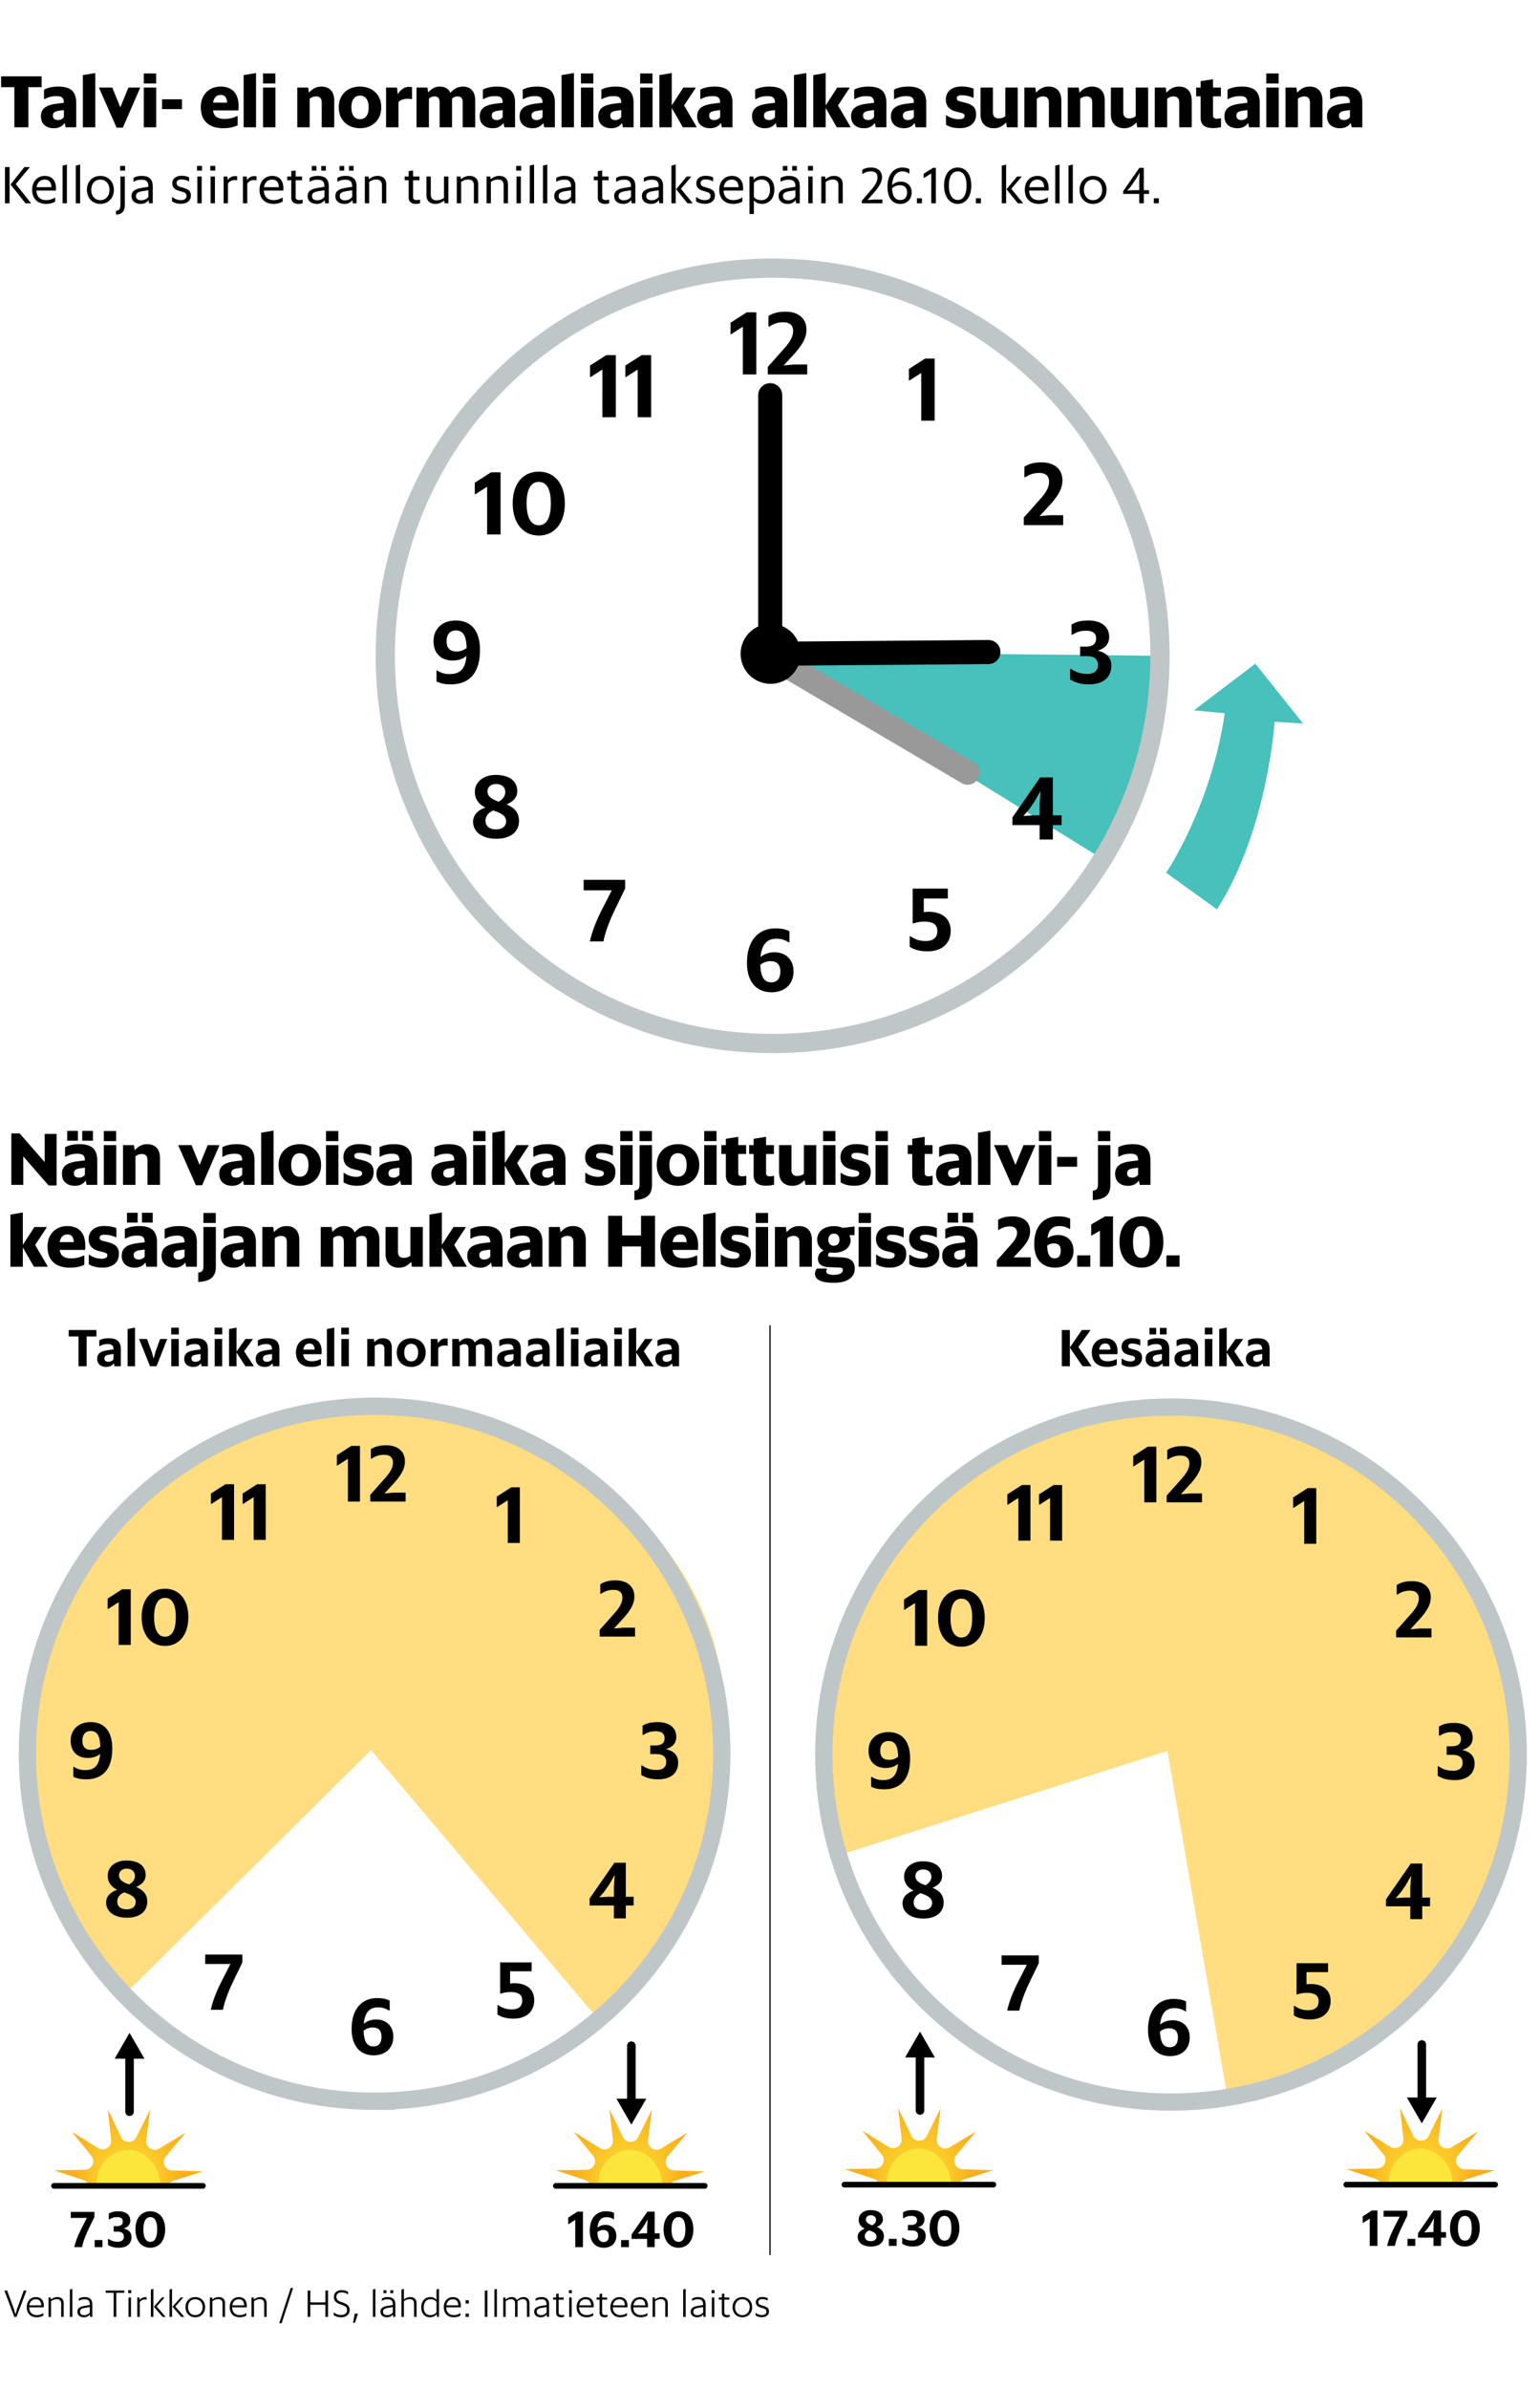 <svg xmlns="http://www.w3.org/2000/svg" xmlns:xlink="http://www.w3.org/1999/xlink" viewBox="0 0 320 496.029"><defs><radialGradient id="radial-gradient" cx="26.508" cy="448.256" r="11.509" fx="26.508" fy="456.461" gradientUnits="userSpaceOnUse"><stop offset="0" stop-color="#fde63c"/><stop offset=".295" stop-color="#fcd934"/><stop offset=".829" stop-color="#fab921"/><stop offset="1" stop-color="#faae1b"/></radialGradient><radialGradient xlink:href="#radial-gradient" id="radial-gradient1" cx="130.782" r="11.509" fx="130.782" fy="456.461"/><radialGradient xlink:href="#radial-gradient" id="radial-gradient2" cx="190.756" cy="448.006" r="11.509" fx="190.756" fy="456.21"/><radialGradient xlink:href="#radial-gradient" id="radial-gradient3" cx="295.03" cy="448.006" r="11.509" fx="295.03" fy="456.21"/><style>.st0,.st1,.st2,.st4,.st7,.st8,.st9{fill:none}.st0,.st1,.st2,.st7,.st9{stroke-linecap:round}.st0,.st1,.st7,.st9{stroke:#000}.st0{stroke-width:5px}.st0,.st7{stroke-linejoin:bevel}.st10{fill:#ffcb04}.st1{stroke-width:1.776px}.st1,.st9{stroke-linejoin:round}.st2{stroke:#999}.st2,.st7{stroke-width:4.482px}.st8{stroke-miterlimit:10;stroke:#bfc6c8;stroke-width:3.586px}.st17{fill:#fde63c}.st20{fill:#ffdd80}.st9{stroke-width:1.184px}</style></defs><g style="isolation:isolate"><g id="Layer_1"><path d="M-8.333-6.359h338.667V509H-8.333z" style="fill:#fff"/><path d="M.224 15.85h8.43v2.25h-2.76v8.324H2.985v-8.325H.225zM13.44 25.524c-.405.585-1.08 1.095-2.25 1.095-1.53 0-2.685-.825-2.685-2.46 0-1.725 1.215-2.355 3.24-2.625l1.53-.195c0-1.05-.466-1.38-1.56-1.38-1.125 0-1.815.285-2.46.63l-.105-.03v-1.935c.645-.375 1.635-.645 3-.645 2.4 0 3.69.93 3.69 3.36v5.085h-2.22zm-.166-1.2v-1.47l-.974.135c-.915.135-1.305.405-1.305 1.005 0 .555.315.93 1.035.93.57 0 .975-.24 1.244-.6M17.22 15.594l2.579-.435v11.265h-2.58zM20.594 18.28v-.106h2.73l1.68 4.11 1.68-4.11h2.414v.105L25.53 26.5h-1.306zM29.879 15.25h2.565v2.084H29.88zm0 2.924h2.58v8.25h-2.58zM33.675 20.62h4.14v2.04h-4.14zM41.73 22.224c0-2.49 1.634-4.245 4.124-4.245 2.415 0 4.005 1.47 3.69 4.95h-5.28c.196 1.245.93 1.755 2.385 1.755 1.156 0 1.906-.255 2.625-.6l.105.045v1.875c-.555.3-1.545.615-2.97.615-3.165 0-4.68-1.665-4.68-4.395m2.55-.915h2.91c-.06-1.065-.465-1.59-1.321-1.59-.854 0-1.41.495-1.59 1.59ZM50.624 15.594l2.579-.435v11.265h-2.58zM54.659 15.25h2.565v2.084H54.66zm0 2.924h2.58v8.25h-2.58zM61.77 18.174h2.264l.165 1.08c.57-.645 1.32-1.275 2.595-1.275 1.53 0 2.655.87 2.655 2.895v5.55h-2.596v-5.13c0-.93-.48-1.275-1.17-1.275-.524 0-.944.165-1.335.48v5.925H61.77zM70.393 22.284c0-2.685 1.89-4.305 4.41-4.305s4.425 1.62 4.425 4.305-1.905 4.335-4.424 4.335-4.41-1.65-4.41-4.335m6.21.015c0-1.65-.72-2.445-1.8-2.445-1.065 0-1.785.795-1.785 2.445s.72 2.445 1.786 2.445c1.08 0 1.8-.795 1.8-2.445M80.219 18.174h2.264l.18 1.41c.42-.765 1.2-1.545 2.295-1.545.255 0 .495.03.66.06v2.43l-.09.06a3.4 3.4 0 0 0-.72-.075c-.93 0-1.53.18-2.01.675v5.235h-2.58zM86.549 18.174h2.264l.165 1.035c.525-.615 1.26-1.23 2.43-1.23 1.005 0 1.8.405 2.19 1.32.57-.705 1.35-1.32 2.624-1.32 1.456 0 2.521.87 2.521 2.895v5.55h-2.595v-5.145c0-.93-.405-1.26-1.02-1.26-.51 0-.84.15-1.2.45v5.955h-2.58v-5.145c0-.93-.405-1.26-1.02-1.26-.51 0-.84.15-1.2.45v5.955h-2.58zM104.623 25.524c-.404.585-1.08 1.095-2.25 1.095-1.53 0-2.685-.825-2.685-2.46 0-1.725 1.215-2.355 3.24-2.625l1.53-.195c0-1.05-.465-1.38-1.56-1.38-1.125 0-1.814.285-2.46.63l-.104-.03v-1.935c.644-.375 1.635-.645 3-.645 2.4 0 3.69.93 3.69 3.36v5.085h-2.22zm-.165-1.2v-1.47l-.975.135c-.915.135-1.304.405-1.304 1.005 0 .555.314.93 1.035.93.569 0 .974-.24 1.244-.6M112.902 25.524c-.404.585-1.079 1.095-2.249 1.095-1.53 0-2.685-.825-2.685-2.46 0-1.725 1.214-2.355 3.24-2.625l1.53-.195c0-1.05-.466-1.38-1.56-1.38-1.125 0-1.815.285-2.46.63l-.105-.03v-1.935c.645-.375 1.635-.645 3-.645 2.4 0 3.69.93 3.69 3.36v5.085h-2.22zm-.165-1.2v-1.47l-.974.135c-.916.135-1.305.405-1.305 1.005 0 .555.314.93 1.035.93.57 0 .975-.24 1.244-.6M116.683 15.594l2.58-.435v11.265h-2.58zM120.718 15.25h2.565v2.084h-2.565zm0 2.924h2.58v8.25h-2.58zM129.252 25.524c-.405.585-1.08 1.095-2.25 1.095-1.53 0-2.685-.825-2.685-2.46 0-1.725 1.215-2.355 3.24-2.625l1.53-.195c0-1.05-.465-1.38-1.56-1.38-1.125 0-1.814.285-2.46.63l-.104-.03v-1.935c.644-.375 1.635-.645 3-.645 2.4 0 3.69.93 3.69 3.36v5.085h-2.22zm-.165-1.2v-1.47l-.975.135c-.915.135-1.304.405-1.304 1.005 0 .555.314.93 1.035.93.569 0 .974-.24 1.244-.6M133.017 15.25h2.566v2.084h-2.566zm0 2.924h2.58v8.25h-2.58zM139.587 22.419v4.005h-2.58v-10.83l2.58-.435v6.72l2.415-3.705h2.535v.12l-2.385 3.6 2.58 4.41v.12h-2.835zM149.802 25.524c-.405.585-1.08 1.095-2.25 1.095-1.53 0-2.685-.825-2.685-2.46 0-1.725 1.215-2.355 3.24-2.625l1.53-.195c0-1.05-.465-1.38-1.56-1.38-1.125 0-1.814.285-2.46.63l-.104-.03v-1.935c.644-.375 1.634-.645 3-.645 2.399 0 3.689.93 3.689 3.36v5.085h-2.22zm-.165-1.2v-1.47l-.975.135c-.915.135-1.305.405-1.305 1.005 0 .555.315.93 1.035.93.57 0 .975-.24 1.245-.6M161.202 25.524c-.405.585-1.08 1.095-2.25 1.095-1.53 0-2.685-.825-2.685-2.46 0-1.725 1.214-2.355 3.24-2.625l1.53-.195c0-1.05-.465-1.38-1.56-1.38-1.125 0-1.815.285-2.46.63l-.105-.03v-1.935c.645-.375 1.635-.645 3-.645 2.4 0 3.69.93 3.69 3.36v5.085h-2.22zm-.166-1.2v-1.47l-.974.135c-.915.135-1.305.405-1.305 1.005 0 .555.315.93 1.035.93.57 0 .975-.24 1.244-.6M164.983 15.594l2.579-.435v11.265h-2.58zM171.567 22.419v4.005h-2.58v-10.83l2.58-.435v6.72l2.415-3.705h2.535v.12l-2.385 3.6 2.58 4.41v.12h-2.835zM181.782 25.524c-.405.585-1.08 1.095-2.25 1.095-1.53 0-2.685-.825-2.685-2.46 0-1.725 1.215-2.355 3.24-2.625l1.53-.195c0-1.05-.465-1.38-1.56-1.38-1.125 0-1.814.285-2.46.63l-.104-.03v-1.935c.644-.375 1.634-.645 3-.645 2.399 0 3.689.93 3.689 3.36v5.085h-2.22zm-.166-1.2v-1.47l-.974.135c-.915.135-1.305.405-1.305 1.005 0 .555.315.93 1.035.93.57 0 .975-.24 1.244-.6M190.06 25.524c-.403.585-1.078 1.095-2.248 1.095-1.53 0-2.686-.825-2.686-2.46 0-1.725 1.215-2.355 3.24-2.625l1.53-.195c0-1.05-.465-1.38-1.56-1.38-1.125 0-1.814.285-2.46.63l-.104-.03v-1.935c.644-.375 1.635-.645 3-.645 2.4 0 3.69.93 3.69 3.36v5.085h-2.22zm-.164-1.2v-1.47l-.975.135c-.915.135-1.304.405-1.304 1.005 0 .555.314.93 1.035.93.569 0 .974-.24 1.244-.6M196.57 25.899v-1.935l.09-.045c.676.51 1.591.84 2.58.84.811 0 1.186-.27 1.186-.705 0-.39-.226-.51-.96-.69l-.735-.18c-1.305-.315-2.19-1.065-2.19-2.52 0-1.635 1.215-2.7 3.225-2.7 1.094 0 1.904.18 2.535.45v1.86l-.09.045c-.57-.3-1.426-.54-2.37-.54-.78 0-1.02.24-1.02.63 0 .375.225.54.78.675l.734.18c1.68.42 2.49.975 2.49 2.49 0 1.8-1.29 2.85-3.375 2.85-1.394 0-2.22-.3-2.88-.705ZM209.051 25.419c-.57.645-1.364 1.2-2.534 1.2-1.636 0-2.776-.93-2.776-2.895v-5.55h2.58v5.13c0 .93.48 1.275 1.2 1.275.525 0 .975-.135 1.38-.45v-5.955h2.58v8.25h-2.265zM212.862 18.174h2.264l.165 1.08c.57-.645 1.32-1.275 2.595-1.275 1.53 0 2.655.87 2.655 2.895v5.55h-2.595v-5.13c0-.93-.48-1.275-1.17-1.275-.525 0-.945.165-1.335.48v5.925h-2.58zM221.876 18.174h2.265l.165 1.08c.57-.645 1.32-1.275 2.595-1.275 1.53 0 2.655.87 2.655 2.895v5.55h-2.596v-5.13c0-.93-.48-1.275-1.17-1.275-.524 0-.944.165-1.335.48v5.925h-2.579zM236.14 25.419c-.57.645-1.364 1.2-2.534 1.2-1.636 0-2.776-.93-2.776-2.895v-5.55h2.58v5.13c0 .93.48 1.275 1.2 1.275.525 0 .975-.135 1.38-.45v-5.955h2.58v8.25h-2.265zM239.952 18.174h2.264l.165 1.08c.57-.645 1.32-1.275 2.595-1.275 1.53 0 2.655.87 2.655 2.895v5.55h-2.596v-5.13c0-.93-.48-1.275-1.17-1.275-.524 0-.944.165-1.335.48v5.925h-2.579zM248.545 18.174h.93v-1.32l2.581-.405v1.725h1.635v1.83h-1.635v3.9c0 .555.27.75.81.75.285 0 .585-.06.764-.105l.09.045v1.785c-.39.12-1.02.21-1.68.21-1.44 0-2.564-.465-2.564-2.19v-4.395h-.93zM259.36 25.524c-.405.585-1.08 1.095-2.25 1.095-1.53 0-2.685-.825-2.685-2.46 0-1.725 1.215-2.355 3.24-2.625l1.53-.195c0-1.05-.465-1.38-1.56-1.38-1.125 0-1.814.285-2.46.63l-.104-.03v-1.935c.644-.375 1.634-.645 3-.645 2.399 0 3.69.93 3.69 3.36v5.085h-2.22zm-.165-1.2v-1.47l-.975.135c-.915.135-1.305.405-1.305 1.005 0 .555.315.93 1.036.93.569 0 .974-.24 1.244-.6M263.125 15.25h2.566v2.084h-2.566zm0 2.924h2.58v8.25h-2.58zM267.116 18.174h2.264l.165 1.08c.57-.645 1.32-1.275 2.595-1.275 1.53 0 2.655.87 2.655 2.895v5.55H272.2v-5.13c0-.93-.479-1.275-1.17-1.275-.524 0-.944.165-1.334.48v5.925h-2.58zM280.675 25.524c-.404.585-1.079 1.095-2.249 1.095-1.53 0-2.685-.825-2.685-2.46 0-1.725 1.214-2.355 3.24-2.625l1.53-.195c0-1.05-.466-1.38-1.56-1.38-1.126 0-1.815.285-2.46.63l-.105-.03v-1.935c.645-.375 1.635-.645 3-.645 2.4 0 3.69.93 3.69 3.36v5.085h-2.22zm-.165-1.2v-1.47l-.974.135c-.915.135-1.305.405-1.305 1.005 0 .555.314.93 1.035.93.57 0 .975-.24 1.244-.6M1.034 34.685h.957v7.525h-.957zm1.155 3.619 2.882-3.62h1.1v.055l-2.893 3.477 3.147 3.938v.056H5.303zM6.677 39.415c0-1.738 1.089-2.894 2.64-2.894 1.364 0 2.464.848 2.299 3.048H7.567c.056 1.32.825 1.98 2.047 1.98a3.4 3.4 0 0 0 1.815-.539l.045.022v.814c-.342.22-1.002.485-1.893.485-1.782 0-2.904-1.1-2.904-2.916m.923-.55h3.092c-.033-1.034-.517-1.573-1.387-1.573-.934 0-1.54.572-1.705 1.573M13.002 34.387l.902-.23v8.052h-.902zM15.752 34.387l.902-.23v8.052h-.902zM18.062 39.415c0-1.749 1.2-2.894 2.783-2.894 1.595 0 2.817 1.145 2.817 2.894 0 1.76-1.222 2.916-2.816 2.916-1.584 0-2.784-1.156-2.784-2.916m4.687 0c0-1.31-.815-2.123-1.903-2.123s-1.882.814-1.882 2.123c0 1.331.793 2.146 1.882 2.146s1.903-.815 1.903-2.146M24.111 43.76c.595-.054.913-.307.913-1.242v-5.864h.913v5.919c0 1.353-.66 1.925-1.826 1.99zm.859-9.307h1.023v.968H24.97zM30.877 41.539c-.286.406-.792.792-1.64.792-1.1 0-1.903-.573-1.903-1.629 0-1.144.969-1.518 2.233-1.716l1.266-.198v-.033c0-1.1-.473-1.441-1.43-1.441-.65 0-1.09.132-1.618.418l-.044-.022v-.748c.44-.297.99-.44 1.738-.44 1.398 0 2.256.594 2.256 2.145v3.543h-.78zm-.044-.683v-1.353l-1.057.165c-1.066.154-1.528.418-1.528 1.034 0 .528.362.88 1.066.88.738 0 1.222-.308 1.519-.726M35.749 41.792v-.88l.044-.012c.517.396 1.034.65 1.805.65.737 0 1.155-.32 1.155-.848 0-.517-.276-.715-.969-.913l-.571-.165c-.87-.242-1.409-.726-1.409-1.551 0-.98.792-1.574 1.915-1.574.704 0 1.176.133 1.573.33v.804l-.033.022a3.26 3.26 0 0 0-1.563-.396c-.715 0-1 .319-1 .737 0 .45.274.671.77.814l.572.165c1.089.319 1.628.649 1.628 1.65 0 1.144-.98 1.684-2.058 1.684-.88 0-1.441-.22-1.86-.518ZM40.941 34.453h1.034v.968h-1.034zm.066 2.2h.902v5.556h-.902zM43.691 34.453h1.034v.968h-1.034zm.066 2.2h.902v5.556h-.902zM46.463 36.654h.792l.077.748c.308-.507.825-.837 1.518-.837.165 0 .276.012.44.045v.814l-.055.033a1.1 1.1 0 0 0-.395-.066c-.727 0-1.134.209-1.475.748v4.07h-.902zM50.477 36.654h.792l.078.748c.308-.507.825-.837 1.518-.837.165 0 .276.012.44.045v.814l-.055.033a1.1 1.1 0 0 0-.396-.066c-.726 0-1.133.209-1.474.748v4.07h-.903zM53.933 39.415c0-1.738 1.088-2.894 2.64-2.894 1.363 0 2.464.848 2.299 3.048h-4.049c.056 1.32.825 1.98 2.047 1.98a3.4 3.4 0 0 0 1.815-.539l.044.022v.814c-.341.22-1.002.485-1.892.485-1.782 0-2.905-1.1-2.905-2.916m.923-.55h3.092c-.033-1.034-.518-1.573-1.387-1.573-.934 0-1.54.572-1.705 1.573M59.684 36.654h.837v-1.122l.913-.143v1.265h1.331v.77h-1.33v3.487c0 .462.285.627.747.627.21 0 .473-.044.649-.088l.045.022v.726c-.21.077-.54.132-.892.132-.759 0-1.463-.34-1.463-1.287v-3.62h-.837zM67.462 41.539c-.286.406-.792.792-1.64.792-1.1 0-1.903-.573-1.903-1.629 0-1.144.969-1.518 2.233-1.716l1.266-.198v-.033c0-1.1-.473-1.441-1.43-1.441-.65 0-1.09.132-1.618.418l-.044-.022v-.748c.44-.297.99-.44 1.738-.44 1.398 0 2.256.594 2.256 2.145v3.543h-.78zm-2.674-7.075h.969v.957h-.97zm2.63 6.392v-1.353l-1.057.165c-1.066.154-1.528.418-1.528 1.034 0 .528.362.88 1.066.88.738 0 1.222-.308 1.519-.726Zm-.671-6.392h.968v.957h-.968zM73.226 41.539c-.286.406-.792.792-1.64.792-1.099 0-1.903-.573-1.903-1.629 0-1.144.97-1.518 2.234-1.716l1.265-.198v-.033c0-1.1-.472-1.441-1.43-1.441-.649 0-1.09.132-1.617.418l-.044-.022v-.748c.44-.297.99-.44 1.738-.44 1.398 0 2.256.594 2.256 2.145v3.543h-.781zm-2.673-7.075h.968v.957h-.968zm2.63 6.392v-1.353l-1.057.165c-1.067.154-1.528.418-1.528 1.034 0 .528.362.88 1.066.88.737 0 1.222-.308 1.519-.726Zm-.671-6.392h.967v.957h-.967zM75.81 36.654h.792l.067.56c.451-.373 1-.693 1.782-.693 1.145 0 1.815.628 1.815 1.794v3.894h-.902v-3.707c0-.968-.528-1.221-1.144-1.221-.594 0-1.056.165-1.507.495v4.433h-.902zM84.083 36.654h.836v-1.122l.913-.143v1.265h1.33v.77h-1.33v3.487c0 .462.286.627.748.627.209 0 .473-.044.648-.088l.045.022v.726c-.21.077-.539.132-.891.132-.76 0-1.463-.34-1.463-1.287v-3.62h-.836zM92.288 41.637c-.462.374-1.045.694-1.815.694-1.133 0-1.859-.627-1.859-1.783v-3.894h.901v3.707c0 .957.562 1.222 1.189 1.222.605 0 1.089-.177 1.552-.495v-4.434h.913v5.556h-.793zM94.917 36.654h.792l.066.56c.451-.373 1.001-.693 1.782-.693 1.145 0 1.816.628 1.816 1.794v3.894h-.903v-3.707c0-.968-.528-1.221-1.144-1.221-.594 0-1.056.165-1.507.495v4.433h-.902zM101.099 36.654h.791l.067.56c.451-.373 1-.693 1.782-.693 1.145 0 1.816.628 1.816 1.794v3.894h-.903v-3.707c0-.968-.528-1.221-1.144-1.221-.594 0-1.056.165-1.507.495v4.433h-.902zM107.26 34.453h1.034v.968h-1.034zm.065 2.2h.902v5.556h-.902zM110.075 34.387l.902-.23v8.052h-.902zM112.825 34.387l.902-.23v8.052h-.902zM118.71 41.539c-.285.406-.791.792-1.639.792-1.1 0-1.903-.573-1.903-1.629 0-1.144.969-1.518 2.233-1.716l1.266-.198v-.033c0-1.1-.473-1.441-1.43-1.441-.65 0-1.09.132-1.618.418l-.044-.022v-.748c.44-.297.99-.44 1.738-.44 1.398 0 2.256.594 2.256 2.145v3.543h-.78l-.078-.671Zm-.043-.683v-1.353l-1.057.165c-1.066.154-1.528.418-1.528 1.034 0 .528.362.88 1.066.88.738 0 1.222-.308 1.519-.726ZM123.386 36.654h.836v-1.122l.913-.143v1.265h1.33v.77h-1.33v3.487c0 .462.286.627.748.627.209 0 .472-.044.648-.088l.045.022v.726c-.21.077-.54.132-.892.132-.759 0-1.463-.34-1.463-1.287v-3.62h-.836zM131.162 41.539c-.286.406-.792.792-1.64.792-1.1 0-1.903-.573-1.903-1.629 0-1.144.969-1.518 2.233-1.716l1.266-.198v-.033c0-1.1-.473-1.441-1.43-1.441-.65 0-1.09.132-1.618.418l-.044-.022v-.748c.44-.297.99-.44 1.738-.44 1.398 0 2.256.594 2.256 2.145v3.543h-.78zm-.044-.683v-1.353l-1.057.165c-1.066.154-1.528.418-1.528 1.034 0 .528.362.88 1.067.88.737 0 1.221-.308 1.518-.726M136.926 41.539c-.286.406-.792.792-1.64.792-1.1 0-1.903-.573-1.903-1.629 0-1.144.968-1.518 2.233-1.716l1.266-.198v-.033c0-1.1-.473-1.441-1.431-1.441-.648 0-1.089.132-1.617.418l-.044-.022v-.748c.44-.297.99-.44 1.738-.44 1.398 0 2.256.594 2.256 2.145v3.543h-.781zm-.044-.683v-1.353l-1.057.165c-1.066.154-1.528.418-1.528 1.034 0 .528.362.88 1.066.88.737 0 1.222-.308 1.519-.726M139.51 34.387l.903-.23v8.052h-.902zm.98 4.907 2.2-2.64h.936v.044l-2.135 2.508 2.42 2.948v.055h-1.056zM144.637 41.792v-.88l.043-.012c.518.396 1.035.65 1.805.65.737 0 1.155-.32 1.155-.848 0-.517-.275-.715-.968-.913l-.572-.165c-.869-.242-1.408-.726-1.408-1.551 0-.98.792-1.574 1.914-1.574.704 0 1.177.133 1.574.33v.804l-.034.022a3.26 3.26 0 0 0-1.562-.396c-.715 0-1.001.319-1.001.737 0 .45.275.671.77.814l.573.165c1.089.319 1.628.649 1.628 1.65 0 1.144-.98 1.684-2.058 1.684-.88 0-1.441-.22-1.86-.518M149.455 39.415c0-1.738 1.089-2.894 2.64-2.894 1.364 0 2.464.848 2.3 3.048h-4.05c.056 1.32.826 1.98 2.047 1.98a3.4 3.4 0 0 0 1.815-.539l.044.022v.814c-.341.22-1.001.485-1.892.485-1.782 0-2.904-1.1-2.904-2.916m.924-.55h3.092c-.034-1.034-.518-1.573-1.387-1.573-.935 0-1.54.572-1.705 1.573M155.735 36.654h.804l.065.67c.43-.505 1.001-.802 1.772-.802 1.486 0 2.53 1.056 2.53 2.816 0 1.815-1.034 2.993-2.607 2.993-.704 0-1.244-.265-1.65-.726v2.838h-.914zm.913 1.32v2.948c.397.418.859.639 1.585.639.99 0 1.771-.716 1.771-2.223 0-1.452-.792-2.046-1.727-2.046-.781 0-1.232.253-1.629.681ZM165.329 41.539c-.287.406-.793.792-1.64.792-1.1 0-1.903-.573-1.903-1.629 0-1.144.968-1.518 2.233-1.716l1.266-.198v-.033c0-1.1-.473-1.441-1.431-1.441-.649 0-1.089.132-1.617.418l-.044-.022v-.748c.44-.297.99-.44 1.738-.44 1.398 0 2.256.594 2.256 2.145v3.543h-.781zm-2.674-7.075h.968v.957h-.968zm2.63 6.392v-1.353l-1.057.165c-1.067.154-1.528.418-1.528 1.034 0 .528.362.88 1.066.88.737 0 1.222-.308 1.519-.726m-.671-6.392h.967v.957h-.967zM167.891 34.453h1.034v.968h-1.034zm.065 2.2h.903v5.556h-.903zM170.662 36.654h.792l.067.56c.451-.373 1-.693 1.782-.693 1.144 0 1.815.628 1.815 1.794v3.894h-.902v-3.707c0-.968-.528-1.221-1.144-1.221-.594 0-1.056.165-1.507.495v4.433h-.903zM179.078 41.692l2.277-2.673c.616-.781.98-1.452.98-2.222 0-.671-.364-1.21-1.321-1.21-.792 0-1.222.186-1.805.55l-.044-.022v-.847c.473-.298 1.013-.485 1.904-.485 1.254 0 2.21.737 2.21 2.003 0 1-.593 1.87-1.341 2.816l-1.661 1.937 1.188-.11h1.892v.78h-4.28zM184.412 38.799c0-2.706 1.42-4.016 3.102-4.016.55 0 1.057.11 1.453.341v.902l-.056.023c-.319-.264-.792-.463-1.375-.463-1.155 0-2.057.826-2.156 2.839a2.54 2.54 0 0 1 1.804-.715c1.255 0 2.256.825 2.256 2.244 0 1.221-.781 2.377-2.365 2.377-1.739 0-2.663-1.32-2.663-3.532Zm.957.264c.055 1.595.572 2.464 1.706 2.464 1.034 0 1.408-.759 1.408-1.573 0-.979-.55-1.496-1.496-1.496-.65 0-1.178.242-1.618.605M190.528 41.165h1.046v1.045h-1.046zM193.51 36.004l-1.53.958-.043-.022v-.87l1.947-1.22h.583v7.36h-.958zM196.171 38.524c0-2.343 1.156-3.74 2.84-3.74 1.671 0 2.815 1.397 2.815 3.74s-1.144 3.806-2.816 3.806c-1.683 0-2.839-1.463-2.839-3.806m4.665 0c0-1.991-.716-2.938-1.826-2.938-1.09 0-1.838.947-1.838 2.938s.748 2.993 1.838 2.993c1.11 0 1.826-1.002 1.826-2.993M202.782 41.165h1.045v1.045h-1.045zM208.16 34.387l.903-.23v8.052h-.902zm.98 4.907 2.2-2.64h.936v.044l-2.135 2.508 2.42 2.948v.055h-1.056zM212.946 39.415c0-1.738 1.089-2.894 2.64-2.894 1.364 0 2.464.848 2.299 3.048h-4.049c.056 1.32.825 1.98 2.047 1.98a3.4 3.4 0 0 0 1.815-.539l.044.022v.814c-.341.22-1.001.485-1.892.485-1.782 0-2.904-1.1-2.904-2.916m.923-.55h3.092c-.033-1.034-.517-1.573-1.386-1.573-.935 0-1.54.572-1.705 1.573M219.27 34.387l.903-.23v8.052h-.902zM222.02 34.387l.903-.23v8.052h-.902zM224.331 39.415c0-1.749 1.2-2.894 2.784-2.894 1.594 0 2.816 1.145 2.816 2.894 0 1.76-1.222 2.916-2.816 2.916-1.584 0-2.784-1.156-2.784-2.916m4.687 0c0-1.31-.815-2.123-1.903-2.123s-1.882.814-1.882 2.123c0 1.331.793 2.146 1.882 2.146s1.903-.815 1.903-2.146M233.384 39.69l3.366-4.84h.924v4.642h1.089v.77h-1.089v1.948h-.946v-1.948h-3.344zm1.914-.198h1.43V37.38l.088-1.507-.759 1.265-1.111 1.617-.715.814zM239.752 41.165h1.046v1.045h-1.046z"/><path d="m242.316 136.163-82.609-.838 69.973 43.4c7.607-12.487 12.553-30.645 12.636-42.562Z" style="fill:#48c0bc"/><path d="M160.546 216.654c44.455 0 80.491-36.036 80.491-80.49s-36.036-80.49-80.49-80.49-80.49 36.038-80.49 80.49 36.038 80.49 80.49 80.49Z" style="fill:none;stroke-miterlimit:10;stroke-width:4px;stroke:#bfc6c8"/><path d="m159.205 135.733 41.863 24.689" style="fill:none;stroke-linecap:round;stroke-width:5px;stroke:#999"/><path d="M242.316 181.204s9.335-13.708 12.174-33.117l-6.41-.602 12.773-9.687 9.923 12.436-5.924-.382s-1.432 22.486-11.969 38.945z" style="mix-blend-mode:multiply;fill:#48c0bc"/><path d="M160.043 135.733V82.052M205.386 135.376l-45.343.357" class="st0"/><path d="M160.128 141.975a6.231 6.231 0 1 0 0-12.463 6.231 6.231 0 0 0 0 12.463M191.423 77.435l-2.467 1.58-.096-.038v-2.37l3.373-2.16h1.985v12.894h-2.795zM212.73 107.465l3.68-4.143c1.022-1.214 1.58-2.217 1.58-3.334 0-1.002-.558-1.792-2.023-1.792-1.271 0-2.023.327-2.987.924l-.115-.057v-2.159c.847-.558 1.908-.906 3.565-.906 2.602 0 4.336 1.35 4.336 3.759 0 1.753-.982 3.198-2.35 4.798l-2.391 2.602 2.101-.193h2.794v2.062h-8.19zM222.367 141.087v-2.178l.116-.077c1.04.694 1.926 1.08 3.468 1.08 1.523 0 2.197-.771 2.197-1.831s-.578-1.85-2.313-1.85h-1.387v-1.985h1.214c1.638 0 2.101-.771 2.101-1.696 0-1.022-.655-1.6-2.023-1.6-1.33 0-1.986.29-2.95.867l-.134-.077v-2.062c.847-.54 1.83-.848 3.545-.848 2.39 0 4.279 1.099 4.279 3.411 0 1.484-.906 2.41-2.408 2.852 1.811.405 2.851 1.408 2.851 3.123 0 2.409-1.715 3.874-4.625 3.874-2.023 0-3.122-.54-3.931-1.003ZM210.375 169.707l5.762-8.306h2.64v7.882h1.812v2.024h-1.811v2.987h-2.756v-2.988h-5.647zm4.144-.424h1.503v-2.389l.192-2.679-1.252 2.198-1.118 1.618-1.194 1.387zM189.027 196.571v-2.14l.116-.076c1.002.655 1.85 1.021 3.18 1.021 1.734 0 2.447-.81 2.447-2.081 0-1.31-.867-1.946-2.66-1.946-1.156 0-1.85.212-2.331.385l-.135-.077v-7.17h7.304v2.063h-4.992v2.833c.29-.04.636-.077.983-.077 2.89 0 4.606 1.465 4.606 3.931 0 2.582-1.754 4.279-4.799 4.279-1.753 0-2.93-.424-3.72-.945ZM155.215 199.903c0-4.876 2.602-7.15 5.878-7.15 1.194 0 2.178.174 2.948.598v2.274l-.134.038c-.636-.442-1.465-.77-2.564-.77-1.85 0-3.064 1.06-3.314 3.815.635-.54 1.58-1.002 2.91-1.002 2.158 0 3.95 1.35 3.95 4.009 0 2.37-1.56 4.298-4.568 4.298-3.179 0-5.106-2.217-5.106-6.11Zm2.775.405c.077 2.506.79 3.642 2.274 3.642 1.368 0 1.889-.982 1.889-2.273 0-1.427-.733-2.12-2.043-2.12-.848 0-1.542.308-2.12.75M121.28 182.67h8.615v1.812l-1.58 3.258c-1.33 2.679-2.486 5.396-2.93 7.728h-2.813c.616-2.871 1.946-5.59 3.295-8.153l1.253-2.466h-5.84zM98.305 170.599c0-1.523 1.176-2.467 2.564-2.93-1.407-.674-2.198-1.811-2.198-3.237 0-2.236 1.986-3.546 4.337-3.546 2.485 0 4.47 1.002 4.47 3.41 0 1.388-1.04 2.237-2.235 2.718 1.677.694 2.602 1.696 2.602 3.41 0 2.294-1.792 3.72-4.702 3.72s-4.838-1.387-4.838-3.546Zm4.163-2.332c-.906.444-1.58 1.079-1.58 2.12 0 1.174.81 1.811 2.197 1.811 1.368 0 2.08-.714 2.08-1.677 0-.983-.693-1.599-2.62-2.235zm1.118-1.85.057.019c.868-.52 1.35-1.194 1.35-1.966 0-1.079-.79-1.696-1.908-1.696-1.137 0-1.793.675-1.793 1.561 0 .81.598 1.523 2.294 2.082M90.698 141.473v-2.255l.116-.038c.636.443 1.484.77 2.602.77 2.062 0 3.276-.905 3.507-3.777-.598.54-1.522.964-2.871.964-2.217 0-3.97-1.31-3.97-4.028 0-2.39 1.657-4.278 4.644-4.278 3.18 0 5.01 2.139 5.01 6.109 0 5.126-2.505 7.15-6.09 7.15-1.194 0-2.196-.213-2.948-.617m6.264-6.938c-.058-2.525-.733-3.642-2.198-3.642-1.368 0-1.965.944-1.965 2.216 0 1.445.674 2.159 2.081 2.159.81 0 1.504-.29 2.082-.733M101.22 101.053l-2.467 1.58-.096-.038v-2.37l3.373-2.16h1.985v12.894h-2.795zM106.54 104.502c0-4.182 2.216-6.571 5.414-6.571s5.397 2.39 5.416 6.571c0 4.182-2.216 6.688-5.416 6.688s-5.415-2.506-5.415-6.688m7.92 0c0-2.967-.867-4.451-2.506-4.451-1.599 0-2.524 1.484-2.524 4.451 0 2.988.925 4.549 2.524 4.549 1.639 0 2.506-1.561 2.506-4.549M125.168 76.72 122.7 78.3l-.096-.038v-2.37l3.372-2.16h1.985v12.894h-2.794zM132.51 76.72l-2.466 1.58-.096-.038v-2.37l3.372-2.16h1.985v12.894h-2.794zM154.357 67.835l-2.466 1.58-.097-.038v-2.37l3.373-2.159h1.985v12.893h-2.795zM159.541 76.18l3.681-4.143c1.022-1.214 1.581-2.217 1.581-3.334 0-1.002-.56-1.792-2.023-1.792-1.273 0-2.025.327-2.988.924l-.116-.057v-2.159c.849-.558 1.908-.906 3.566-.906 2.601 0 4.336 1.35 4.336 3.759 0 1.753-.983 3.198-2.351 4.798l-2.39 2.602 2.1-.193h2.795v2.062h-8.19zM.924 475.593v-.032h.56l1.408 3.83.327 1.135.32-1.135 1.4-3.83h.552v.032l-2.064 5.436h-.456zM5.556 479.007c0-1.256.792-2.087 1.903-2.087.968 0 1.744.592 1.639 2.127h-3.03c.016 1.047.624 1.606 1.575 1.606.584 0 1.04-.199 1.344-.4l.023.017v.488c-.24.143-.727.351-1.383.351-1.255 0-2.071-.79-2.071-2.102m.536-.376h2.47c-.015-.84-.423-1.255-1.11-1.255-.745 0-1.24.463-1.36 1.255M10.084 477h.456l.048.447c.336-.288.76-.527 1.335-.527.824 0 1.312.447 1.312 1.287v2.822h-.52v-2.718c0-.728-.4-.96-.912-.96-.48 0-.855.169-1.199.432v3.246h-.52zM14.516 475.345l.52-.136v5.82h-.52zM18.683 480.51c-.216.311-.6.6-1.24.6-.784 0-1.359-.417-1.359-1.168 0-.807.695-1.08 1.568-1.215l1.006-.16v-.072c0-.848-.367-1.119-1.095-1.119-.455 0-.8.096-1.167.312l-.024-.008v-.44c.312-.216.711-.32 1.23-.32.984 0 1.576.416 1.576 1.527v2.582h-.447zm-.024-.416v-1.104l-.896.145c-.751.111-1.151.311-1.151.807 0 .448.312.728.863.728.592 0 .968-.273 1.184-.576M21.964 475.56h3.854v.472h-1.656v4.997h-.543v-4.997h-1.655zM26.644 475.48h.624v.632h-.624zM26.7 477h.519v4.03h-.52zM28.524 477h.456l.048.552c.24-.36.623-.609 1.119-.609.12 0 .2.01.32.033v.463l-.032.025a.8.8 0 0 0-.288-.049c-.52 0-.856.192-1.104.584v3.03h-.52zM31.348 475.345l.52-.136v5.82h-.52zm.615 3.574L33.651 477h.536v.023l-1.64 1.848 1.847 2.126v.032h-.608zM35.228 475.345l.52-.136v5.82h-.52zm.615 3.574L37.531 477h.536v.023l-1.64 1.848 1.847 2.126v.032h-.608zM38.547 479.007c0-1.272.872-2.087 2.024-2.087 1.159 0 2.047.815 2.047 2.087s-.888 2.102-2.047 2.102c-1.152 0-2.024-.83-2.024-2.102m3.551 0c0-1.008-.656-1.64-1.527-1.64-.864 0-1.503.632-1.503 1.64 0 1.015.64 1.655 1.503 1.655.87 0 1.527-.64 1.527-1.655M43.612 477h.456l.048.447c.336-.288.76-.527 1.335-.527.823 0 1.311.447 1.311 1.287v2.822h-.52v-2.718c0-.728-.4-.96-.911-.96-.48 0-.856.169-1.2.432v3.246h-.52zM47.73 479.007c0-1.256.793-2.087 1.904-2.087.968 0 1.743.592 1.64 2.127h-3.031c.016 1.047.624 1.606 1.575 1.606.584 0 1.04-.199 1.344-.4l.023.017v.488c-.24.143-.728.351-1.383.351-1.255 0-2.071-.79-2.071-2.102m.537-.376h2.47c-.015-.84-.423-1.255-1.11-1.255-.745 0-1.24.463-1.36 1.255M52.26 477h.455l.048.447c.336-.288.76-.527 1.335-.527.823 0 1.312.447 1.312 1.287v2.822h-.52v-2.718c0-.728-.4-.96-.912-.96-.48 0-.856.169-1.2.432v3.246h-.519zM60.898 475.024l-2.374 7.325h-.496l2.375-7.325zM63.932 475.56h.543v2.463h3.143v-2.463h.544v5.47h-.544v-2.527h-3.143v2.526h-.543zM69.347 480.678v-.552l.024-.016c.424.312.864.52 1.543.52.728 0 1.2-.384 1.2-1.016 0-.592-.32-.807-1.056-1.071l-.432-.16c-.743-.264-1.247-.712-1.247-1.488 0-.903.72-1.415 1.568-1.415.647 0 1.03.136 1.382.352v.512l-.032.009c-.415-.265-.735-.409-1.335-.409-.664 0-1.055.36-1.055.904 0 .503.248.823.88 1.047l.431.152c.84.296 1.432.624 1.432 1.543 0 .984-.752 1.52-1.736 1.52-.727 0-1.231-.209-1.567-.432ZM73.706 480.35h.657v.047l-.592 1.856h-.408zM77.483 475.345l.52-.136v5.82h-.52zM81.65 480.51c-.216.311-.6.6-1.24.6-.784 0-1.359-.417-1.359-1.168 0-.807.695-1.08 1.567-1.215l1.007-.16v-.072c0-.848-.367-1.119-1.095-1.119-.456 0-.8.096-1.167.312l-.024-.008v-.44c.312-.216.711-.32 1.23-.32.984 0 1.576.416 1.576 1.527v2.582h-.447zm-.025-.416v-1.104l-.895.145c-.751.111-1.152.311-1.152.807 0 .448.313.728.864.728.592 0 .968-.273 1.183-.576m-1.95-4.598h.615v.616h-.616zm1.43 0h.616v.616h-.615zM83.41 475.345l.52-.136v2.23c.336-.28.752-.519 1.32-.519.822 0 1.31.447 1.31 1.287v2.822h-.519v-2.718c0-.728-.4-.96-.912-.96-.48 0-.855.169-1.199.432v3.246h-.52zM90.745 480.454c-.32.407-.784.655-1.383.655-1.072 0-1.831-.752-1.831-2.039 0-1.31.767-2.158 1.887-2.158.543 0 .967.208 1.28.583v-2.15l.519-.136v5.82h-.4zm-.047-.36v-2.183c-.313-.36-.688-.552-1.256-.552-.768 0-1.39.577-1.39 1.711 0 1.112.614 1.592 1.35 1.592.6 0 .983-.216 1.296-.568ZM92.218 479.007c0-1.256.792-2.087 1.903-2.087.968 0 1.744.592 1.64 2.127H92.73c.016 1.047.624 1.606 1.575 1.606.584 0 1.04-.199 1.344-.4l.023.017v.488c-.24.143-.727.351-1.383.351-1.255 0-2.07-.79-2.07-2.102m.536-.376h2.47c-.015-.84-.423-1.255-1.11-1.255-.745 0-1.24.463-1.36 1.255M96.746 477.575h.664v.68h-.664zm0 2.775h.664v.68h-.664zM100.739 475.56h.544v5.47h-.544zM102.73 475.345l.52-.136v5.82h-.52zM104.562 477h.456l.048.447c.327-.288.703-.527 1.255-.527.511 0 .903.224 1.088.623.359-.335.767-.623 1.382-.623.745 0 1.224.447 1.224 1.271v2.838h-.52v-2.734c0-.712-.383-.943-.831-.943-.472 0-.791.16-1.135.44l.015.007v3.23h-.52v-2.766c0-.68-.383-.911-.823-.911-.463 0-.791.168-1.12.424v3.253h-.519zM113.6 480.51c-.215.311-.599.6-1.238.6-.785 0-1.36-.417-1.36-1.168 0-.807.696-1.08 1.568-1.215l1.006-.16v-.072c0-.848-.367-1.119-1.095-1.119-.455 0-.8.096-1.167.312l-.024-.008v-.44c.312-.216.711-.32 1.23-.32.984 0 1.576.416 1.576 1.527v2.582h-.447zm-.023-.416v-1.104l-.896.145c-.751.111-1.151.311-1.151.807 0 .448.312.728.863.728.592 0 .968-.273 1.183-.576M114.93 477h.632v-.736l.52-.088V477h1.038v.455h-1.039v2.655c0 .392.24.536.615.536.16 0 .345-.024.489-.072l.023.016v.424a1.9 1.9 0 0 1-.615.095c-.552 0-1.031-.255-1.031-.927v-2.727h-.632zM118.218 475.48h.624v.632h-.624zm.057 1.52h.52v4.03h-.52zM119.818 479.007c0-1.256.792-2.087 1.903-2.087.968 0 1.743.592 1.639 2.127h-3.03c.016 1.047.623 1.606 1.575 1.606.584 0 1.04-.199 1.343-.4l.024.017v.488c-.24.143-.728.351-1.383.351-1.255 0-2.071-.79-2.071-2.102m.536-.376h2.47c-.015-.84-.423-1.255-1.11-1.255-.745 0-1.24.463-1.36 1.255M123.962 477h.632v-.736l.52-.088V477h1.039v.455h-1.04v2.655c0 .392.24.536.616.536.16 0 .343-.024.488-.072l.023.016v.424a1.9 1.9 0 0 1-.615.095c-.552 0-1.031-.255-1.031-.927v-2.727h-.632zM126.834 479.007c0-1.256.792-2.087 1.904-2.087.967 0 1.743.592 1.64 2.127h-3.032c.017 1.047.624 1.606 1.575 1.606.584 0 1.04-.199 1.344-.4l.023.017v.488c-.239.143-.727.351-1.382.351-1.255 0-2.072-.79-2.072-2.102m.536-.376h2.471c-.015-.84-.424-1.255-1.111-1.255-.744 0-1.24.463-1.36 1.255M131.082 479.007c0-1.256.792-2.087 1.904-2.087.968 0 1.743.592 1.64 2.127h-3.032c.017 1.047.624 1.606 1.575 1.606.584 0 1.04-.199 1.344-.4l.023.017v.488c-.239.143-.727.351-1.382.351-1.255 0-2.072-.79-2.072-2.102m.537-.376h2.47c-.015-.84-.424-1.255-1.111-1.255-.744 0-1.24.463-1.36 1.255M135.61 477h.456l.048.447c.336-.288.76-.527 1.335-.527.823 0 1.311.447 1.311 1.287v2.822h-.52v-2.718c0-.728-.4-.96-.911-.96-.48 0-.856.169-1.2.432v3.246h-.52zM141.962 475.345l.52-.136v5.82h-.52zM146.13 480.51c-.217.311-.6.6-1.24.6-.784 0-1.36-.417-1.36-1.168 0-.807.696-1.08 1.568-1.215l1.007-.16v-.072c0-.848-.367-1.119-1.095-1.119-.456 0-.8.096-1.168.312l-.023-.008v-.44c.311-.216.71-.32 1.23-.32.985 0 1.575.416 1.575 1.527v2.582h-.447zm-.025-.416v-1.104l-.896.145c-.75.111-1.151.311-1.151.807 0 .448.311.728.863.728.592 0 .968-.273 1.184-.576M147.858 475.48h.624v.632h-.624zm.056 1.52h.52v4.03h-.52zM149.354 477h.632v-.736l.52-.088V477h1.038v.455h-1.039v2.655c0 .392.24.536.615.536.16 0 .345-.024.489-.072l.023.016v.424a1.9 1.9 0 0 1-.615.095c-.552 0-1.031-.255-1.031-.927v-2.727h-.632zM152.225 479.007c0-1.272.872-2.087 2.023-2.087 1.16 0 2.047.815 2.047 2.087s-.887 2.102-2.047 2.102c-1.151 0-2.023-.83-2.023-2.102m3.55 0c0-1.008-.656-1.64-1.527-1.64-.863 0-1.502.632-1.502 1.64 0 1.015.64 1.655 1.502 1.655.872 0 1.528-.64 1.528-1.655M157.001 480.718v-.52l.032-.007c.344.279.728.455 1.295.455.569 0 .928-.256.928-.696 0-.423-.248-.584-.775-.735l-.4-.12c-.632-.184-1.024-.504-1.024-1.104 0-.672.56-1.088 1.351-1.088.512 0 .84.105 1.128.248v.464l-.024.017a2.2 2.2 0 0 0-1.12-.288c-.559 0-.815.264-.815.607 0 .376.24.552.648.672l.4.12c.76.224 1.159.455 1.159 1.167 0 .8-.688 1.184-1.456 1.184-.63 0-1.039-.168-1.327-.376ZM4.833 240.089v5.91H2.357v-10.68h1.726l5.204 5.956v-5.851h2.475v10.695h-1.665zM17.807 245.099c-.405.585-1.08 1.094-2.25 1.094-1.53 0-2.685-.824-2.685-2.46 0-1.724 1.215-2.354 3.24-2.624l1.53-.195c0-1.05-.465-1.38-1.56-1.38-1.125 0-1.815.285-2.46.63l-.105-.03v-1.935c.645-.375 1.635-.645 3-.645 2.4 0 3.69.93 3.69 3.36v5.085h-2.22zm-3.84-10.305h2.22v2.04h-2.22zm3.674 9.104v-1.47l-.974.136c-.915.135-1.305.405-1.305 1.005 0 .555.315.93 1.035.93.57 0 .975-.24 1.244-.6Zm-.554-9.104h2.22v2.04h-2.22zM21.572 234.824h2.565v2.085h-2.565zm0 2.925h2.58v8.25h-2.58zM25.562 237.749h2.265l.165 1.08c.57-.644 1.32-1.275 2.595-1.275 1.53 0 2.655.87 2.655 2.895V246h-2.596v-5.13c0-.93-.48-1.275-1.17-1.275-.524 0-.944.165-1.335.48V246h-2.579zM37.066 237.855v-.106h2.73l1.68 4.11 1.68-4.11h2.415v.106l-3.57 8.22h-1.305zM50.491 245.099c-.404.585-1.08 1.094-2.249 1.094-1.53 0-2.685-.824-2.685-2.46 0-1.724 1.214-2.354 3.24-2.624l1.529-.195c0-1.05-.465-1.38-1.56-1.38-1.125 0-1.814.285-2.46.63l-.104-.03v-1.935c.644-.375 1.635-.645 3-.645 2.4 0 3.69.93 3.69 3.36v5.085h-2.22zm-.165-1.2v-1.47l-.975.135c-.915.135-1.304.405-1.304 1.005 0 .555.314.93 1.035.93.57 0 .975-.24 1.244-.6ZM54.272 235.169l2.58-.435V246h-2.58zM57.887 241.86c0-2.686 1.89-4.306 4.41-4.306s4.425 1.62 4.425 4.305-1.906 4.334-4.425 4.334-4.41-1.649-4.41-4.334m6.21.014c0-1.65-.72-2.445-1.8-2.445-1.066 0-1.785.795-1.785 2.445s.72 2.445 1.785 2.445c1.08 0 1.8-.796 1.8-2.445M67.741 234.824h2.565v2.085h-2.565zm0 2.925h2.58v8.25h-2.58zM71.387 245.474v-1.935l.09-.045c.675.51 1.59.84 2.58.84.81 0 1.185-.27 1.185-.705 0-.39-.226-.51-.96-.69l-.735-.18c-1.305-.315-2.19-1.065-2.19-2.52 0-1.635 1.215-2.7 3.225-2.7 1.094 0 1.904.18 2.535.45v1.86l-.09.045c-.57-.3-1.426-.54-2.37-.54-.78 0-1.02.24-1.02.63 0 .375.225.54.78.675l.734.18c1.68.42 2.49.974 2.49 2.49 0 1.8-1.29 2.85-3.375 2.85-1.394 0-2.22-.3-2.88-.705ZM83.161 245.099c-.404.585-1.08 1.094-2.249 1.094-1.53 0-2.685-.824-2.685-2.46 0-1.724 1.214-2.354 3.24-2.624l1.529-.195c0-1.05-.465-1.38-1.56-1.38-1.125 0-1.814.285-2.46.63l-.104-.03v-1.935c.644-.375 1.635-.645 3-.645 2.4 0 3.69.93 3.69 3.36v5.085h-2.22zm-.165-1.2v-1.47l-.975.135c-.915.135-1.304.405-1.304 1.005 0 .555.314.93 1.035.93.57 0 .974-.24 1.244-.6ZM94.56 245.099c-.404.585-1.079 1.094-2.249 1.094-1.53 0-2.685-.824-2.685-2.46 0-1.724 1.215-2.354 3.24-2.624l1.53-.195c0-1.05-.465-1.38-1.56-1.38-1.125 0-1.815.285-2.46.63l-.105-.03v-1.935c.645-.375 1.635-.645 3-.645 2.4 0 3.69.93 3.69 3.36v5.085h-2.22zm-.165-1.2v-1.47l-.974.135c-.915.135-1.305.405-1.305 1.005 0 .555.315.93 1.035.93.57 0 .975-.24 1.244-.6ZM98.326 234.824h2.565v2.085h-2.565zm0 2.925h2.58v8.25h-2.58zM104.895 241.994V246h-2.579v-10.83l2.58-.435v6.72l2.414-3.705h2.536v.12l-2.385 3.6 2.58 4.41v.12h-2.835zM115.11 245.099c-.404.585-1.079 1.094-2.249 1.094-1.53 0-2.685-.824-2.685-2.46 0-1.724 1.215-2.354 3.24-2.624l1.53-.195c0-1.05-.466-1.38-1.56-1.38-1.125 0-1.815.285-2.46.63l-.105-.03v-1.935c.645-.375 1.635-.645 3-.645 2.4 0 3.69.93 3.69 3.36v5.085h-2.22zm-.165-1.2v-1.47l-.974.135c-.916.135-1.305.405-1.305 1.005 0 .555.314.93 1.035.93.57 0 .975-.24 1.244-.6ZM121.62 245.474v-1.935l.09-.045c.676.51 1.59.84 2.58.84.81 0 1.185-.27 1.185-.705 0-.39-.225-.51-.96-.69l-.735-.18c-1.305-.315-2.19-1.065-2.19-2.52 0-1.635 1.215-2.7 3.225-2.7 1.095 0 1.904.18 2.535.45v1.86l-.09.045c-.57-.3-1.425-.54-2.37-.54-.78 0-1.02.24-1.02.63 0 .375.226.54.78.675l.735.18c1.68.42 2.49.974 2.49 2.49 0 1.8-1.29 2.85-3.375 2.85-1.395 0-2.22-.3-2.88-.705ZM128.88 234.824h2.565v2.085h-2.565zm0 2.925h2.58v8.25h-2.58zM131.82 247.214c.736-.09 1.08-.345 1.08-1.38v-8.085h2.58v8.25c0 2.19-1.245 3.03-3.66 3.165zm1.08-12.39h2.566v2.085H132.9zM136.47 241.86c0-2.686 1.89-4.306 4.41-4.306s4.425 1.62 4.425 4.305-1.906 4.334-4.425 4.334-4.41-1.649-4.41-4.334m6.21.014c0-1.65-.72-2.445-1.8-2.445-1.066 0-1.786.795-1.786 2.445s.72 2.445 1.786 2.445c1.08 0 1.8-.796 1.8-2.445M146.325 234.824h2.565v2.085h-2.565zm0 2.925h2.58v8.25h-2.58zM149.894 237.749h.931v-1.32l2.58-.405v1.725h1.635v1.83h-1.635v3.9c0 .555.27.75.81.75.285 0 .585-.06.764-.105l.09.045v1.785c-.39.12-1.02.21-1.68.21-1.439 0-2.564-.465-2.564-2.19v-4.395h-.93zM155.67 237.749h.93v-1.32l2.58-.405v1.725h1.635v1.83h-1.635v3.9c0 .555.27.75.81.75.285 0 .585-.06.764-.105l.09.045v1.785c-.39.12-1.02.21-1.68.21-1.439 0-2.564-.465-2.564-2.19v-4.395h-.93zM167.189 244.994c-.57.645-1.365 1.2-2.534 1.2-1.636 0-2.776-.93-2.776-2.895v-5.55h2.58v5.13c0 .93.48 1.275 1.2 1.275.525 0 .975-.135 1.38-.45v-5.955h2.58v8.25h-2.265zM171.03 234.824h2.565v2.085h-2.565zm0 2.925h2.58v8.25h-2.58zM174.674 245.474v-1.935l.09-.045c.676.51 1.59.84 2.58.84.81 0 1.186-.27 1.186-.705 0-.39-.226-.51-.96-.69l-.736-.18c-1.305-.315-2.19-1.065-2.19-2.52 0-1.635 1.215-2.7 3.225-2.7 1.095 0 1.905.18 2.535.45v1.86l-.09.045c-.57-.3-1.425-.54-2.37-.54-.78 0-1.02.24-1.02.63 0 .375.226.54.78.675l.735.18c1.68.42 2.49.974 2.49 2.49 0 1.8-1.29 2.85-3.375 2.85-1.395 0-2.22-.3-2.88-.705ZM181.934 234.824h2.565v2.085h-2.565zm0 2.925h2.58v8.25h-2.58zM188.623 237.749h.931v-1.32l2.58-.405v1.725h1.635v1.83h-1.635v3.9c0 .555.27.75.81.75.285 0 .585-.06.764-.105l.09.045v1.785c-.39.12-1.02.21-1.68.21-1.439 0-2.564-.465-2.564-2.19v-4.395h-.93zM199.439 245.099c-.405.585-1.08 1.094-2.25 1.094-1.53 0-2.685-.824-2.685-2.46 0-1.724 1.215-2.354 3.24-2.624l1.53-.195c0-1.05-.465-1.38-1.56-1.38-1.125 0-1.814.285-2.46.63l-.104-.03v-1.935c.644-.375 1.634-.645 3-.645 2.4 0 3.69.93 3.69 3.36v5.085h-2.22zm-.165-1.2v-1.47l-.975.135c-.915.135-1.305.405-1.305 1.005 0 .555.315.93 1.036.93.569 0 .974-.24 1.244-.6ZM203.22 235.169l2.578-.435V246h-2.579zM206.593 237.855v-.106h2.73l1.68 4.11 1.68-4.11h2.415v.106l-3.57 8.22h-1.305zM215.878 234.824h2.566v2.085h-2.566zm0 2.925h2.58v8.25h-2.58zM219.673 240.194h4.14v2.04h-4.14zM227.068 247.214c.735-.09 1.08-.345 1.08-1.38v-8.085h2.58v8.25c0 2.19-1.245 3.03-3.66 3.165zm1.08-12.39h2.565v2.085h-2.565zM236.653 245.099c-.405.585-1.08 1.094-2.25 1.094-1.53 0-2.685-.824-2.685-2.46 0-1.724 1.215-2.354 3.24-2.624l1.53-.195c0-1.05-.465-1.38-1.56-1.38-1.125 0-1.814.285-2.46.63l-.104-.03v-1.935c.644-.375 1.634-.645 3-.645 2.399 0 3.69.93 3.69 3.36v5.085h-2.22zm-.165-1.2v-1.47l-.975.135c-.915.135-1.305.405-1.305 1.005 0 .555.315.93 1.035.93.57 0 .975-.24 1.245-.6ZM4.742 258.994V263h-2.58v-10.83l2.58-.435v6.72l2.415-3.705h2.535v.12l-2.385 3.6 2.58 4.41v.12H7.052zM9.872 258.799c0-2.49 1.635-4.245 4.125-4.245 2.415 0 4.005 1.47 3.69 4.95h-5.28c.195 1.245.93 1.755 2.385 1.755 1.155 0 1.905-.255 2.625-.6l.104.045v1.875c-.554.3-1.545.614-2.97.614-3.164 0-4.679-1.664-4.679-4.394Zm2.55-.915h2.91c-.06-1.065-.465-1.59-1.32-1.59s-1.41.495-1.59 1.59M18.452 262.474v-1.935l.09-.045c.676.51 1.59.84 2.58.84.81 0 1.185-.27 1.185-.705 0-.39-.225-.51-.96-.69l-.735-.18c-1.305-.315-2.19-1.065-2.19-2.52 0-1.635 1.215-2.7 3.225-2.7 1.095 0 1.904.18 2.535.45v1.86l-.09.044c-.57-.3-1.425-.539-2.37-.539-.78 0-1.02.24-1.02.63 0 .375.226.54.78.675l.735.18c1.68.42 2.49.974 2.49 2.49 0 1.8-1.29 2.85-3.375 2.85-1.395 0-2.22-.3-2.88-.705M30.226 262.099c-.404.585-1.079 1.094-2.249 1.094-1.53 0-2.685-.824-2.685-2.46 0-1.724 1.215-2.354 3.24-2.624l1.53-.195c0-1.05-.465-1.38-1.56-1.38-1.125 0-1.815.285-2.46.63l-.105-.03v-1.935c.645-.375 1.635-.645 3-.645 2.4 0 3.69.93 3.69 3.36v5.085h-2.22zm-3.84-10.305h2.221v2.04h-2.22zm3.675 9.104v-1.47l-.974.135c-.915.136-1.305.406-1.305 1.006 0 .555.315.93 1.035.93.57 0 .975-.24 1.244-.6Zm-.554-9.104h2.22v2.04h-2.22zM38.507 262.099c-.405.585-1.08 1.094-2.25 1.094-1.53 0-2.685-.824-2.685-2.46 0-1.724 1.215-2.354 3.24-2.624l1.53-.195c0-1.05-.465-1.38-1.56-1.38-1.125 0-1.814.285-2.46.63l-.104-.03v-1.935c.644-.375 1.634-.645 3-.645 2.399 0 3.69.93 3.69 3.36v5.085h-2.22zm-.165-1.2v-1.47l-.975.135c-.915.135-1.305.405-1.305 1.005 0 .555.315.93 1.036.93.569 0 .974-.24 1.244-.6ZM41.191 264.214c.736-.09 1.08-.345 1.08-1.38v-8.085h2.58v8.25c0 2.19-1.245 3.03-3.66 3.165zm1.08-12.39h2.566v2.085H42.27zM50.776 262.099c-.404.585-1.079 1.094-2.249 1.094-1.53 0-2.685-.824-2.685-2.46 0-1.724 1.215-2.354 3.24-2.624l1.53-.195c0-1.05-.466-1.38-1.56-1.38-1.125 0-1.815.285-2.46.63l-.105-.03v-1.935c.645-.375 1.635-.645 3-.645 2.4 0 3.69.93 3.69 3.36v5.085h-2.22zm-.165-1.2v-1.47l-.974.135c-.915.135-1.305.405-1.305 1.005 0 .555.314.93 1.035.93.57 0 .975-.24 1.244-.6ZM54.512 254.749h2.264l.165 1.08c.57-.644 1.32-1.275 2.595-1.275 1.53 0 2.655.87 2.655 2.895V263h-2.596v-5.13c0-.93-.479-1.275-1.17-1.275-.524 0-.944.165-1.334.48V263h-2.58zM66.646 254.749h2.265l.165 1.035c.524-.615 1.26-1.23 2.43-1.23 1.005 0 1.8.405 2.19 1.32.57-.705 1.35-1.32 2.624-1.32 1.455 0 2.52.87 2.52 2.895V263h-2.594v-5.145c0-.93-.405-1.26-1.02-1.26-.51 0-.84.15-1.2.45v5.955h-2.58v-5.145c0-.93-.405-1.26-1.02-1.26-.51 0-.84.15-1.2.45v5.955h-2.58zM85.426 261.994c-.57.645-1.365 1.2-2.535 1.2-1.635 0-2.775-.93-2.775-2.895v-5.55h2.58v5.13c0 .93.48 1.275 1.2 1.275.525 0 .975-.135 1.38-.45v-5.955h2.58v8.25h-2.265zM91.815 258.994V263h-2.579v-10.83l2.58-.435v6.72l2.414-3.705h2.535v.12l-2.384 3.6 2.58 4.41v.12h-2.835zM102.03 262.099c-.404.585-1.079 1.094-2.249 1.094-1.53 0-2.685-.824-2.685-2.46 0-1.724 1.214-2.354 3.24-2.624l1.53-.195c0-1.05-.466-1.38-1.56-1.38-1.125 0-1.815.285-2.46.63l-.105-.03v-1.935c.645-.375 1.635-.645 3-.645 2.4 0 3.69.93 3.69 3.36v5.085h-2.22zm-.165-1.2v-1.47l-.974.135c-.916.135-1.305.405-1.305 1.005 0 .555.314.93 1.035.93.57 0 .975-.24 1.244-.6ZM110.31 262.099c-.404.585-1.079 1.094-2.249 1.094-1.53 0-2.685-.824-2.685-2.46 0-1.724 1.215-2.354 3.24-2.624l1.53-.195c0-1.05-.465-1.38-1.56-1.38-1.125 0-1.815.285-2.46.63l-.105-.03v-1.935c.645-.375 1.635-.645 3-.645 2.4 0 3.69.93 3.69 3.36v5.085h-2.22zm-.165-1.2v-1.47l-.974.135c-.915.135-1.305.405-1.305 1.005 0 .555.315.93 1.035.93.57 0 .975-.24 1.244-.6ZM114.046 254.749h2.264l.165 1.08c.57-.644 1.32-1.275 2.595-1.275 1.53 0 2.655.87 2.655 2.895V263h-2.595v-5.13c0-.93-.48-1.275-1.17-1.275-.525 0-.945.165-1.335.48V263h-2.58zM126.375 252.424h2.895v4.08h3.93v-4.08h2.91v10.575h-2.91v-4.215h-3.93V263h-2.895zM137.22 258.799c0-2.49 1.635-4.245 4.125-4.245 2.415 0 4.005 1.47 3.69 4.95h-5.28c.196 1.245.93 1.755 2.385 1.755 1.156 0 1.906-.255 2.626-.6l.104.045v1.875c-.555.3-1.545.614-2.97.614-3.165 0-4.68-1.664-4.68-4.394Zm2.55-.915h2.91c-.06-1.065-.464-1.59-1.32-1.59-.854 0-1.409.495-1.59 1.59ZM146.116 252.169l2.58-.435V263h-2.58zM149.775 262.474v-1.935l.09-.045c.676.51 1.59.84 2.58.84.81 0 1.186-.27 1.186-.705 0-.39-.226-.51-.96-.69l-.736-.18c-1.305-.315-2.19-1.065-2.19-2.52 0-1.635 1.215-2.7 3.225-2.7 1.095 0 1.905.18 2.535.45v1.86l-.09.044c-.57-.3-1.425-.539-2.37-.539-.78 0-1.02.24-1.02.63 0 .375.226.54.78.675l.735.18c1.68.42 2.49.974 2.49 2.49 0 1.8-1.29 2.85-3.375 2.85-1.395 0-2.22-.3-2.88-.705ZM157.035 251.824h2.565v2.085h-2.565zm0 2.925h2.58v8.25h-2.58zM161.025 254.749h2.264l.165 1.08c.57-.644 1.32-1.275 2.595-1.275 1.53 0 2.655.87 2.655 2.895V263h-2.595v-5.13c0-.93-.48-1.275-1.17-1.275-.525 0-.945.165-1.335.48V263h-2.58zM169.35 264.41c0-.451.21-.842.434-1.036h2.011l.045.09a.8.8 0 0 0-.15.495c0 .465.464.72 1.59.72 1.26 0 1.86-.435 1.86-1.005 0-.39-.21-.48-.795-.51l-2.235-.09c-1.515-.06-2.145-.81-2.145-1.695 0-.78.435-1.41 1.185-1.77-.855-.465-1.35-1.245-1.35-2.235 0-1.635 1.364-2.805 3.465-2.805.675 0 1.305.135 1.814.36l2.49-.285v1.8h-1.08c.15.315.255.69.255 1.08 0 1.454-1.29 2.565-3.48 2.565-.299 0-.57-.015-.824-.06-.24.12-.375.315-.375.57 0 .285.224.345.615.36l2.28.104c1.65.076 2.654.721 2.654 2.34 0 1.77-1.514 2.926-4.335 2.926-2.609 0-3.944-.6-3.93-1.92Zm5.085-7.021c0-.795-.48-1.26-1.155-1.26s-1.156.465-1.156 1.26c0 .78.48 1.245 1.156 1.245s1.155-.465 1.155-1.245M178.41 251.824h2.565v2.085h-2.565zm0 2.925h2.58v8.25h-2.58zM182.054 262.474v-1.935l.09-.045c.676.51 1.59.84 2.58.84.81 0 1.185-.27 1.185-.705 0-.39-.225-.51-.96-.69l-.735-.18c-1.305-.315-2.19-1.065-2.19-2.52 0-1.635 1.215-2.7 3.225-2.7 1.095 0 1.904.18 2.535.45v1.86l-.09.044c-.57-.3-1.425-.539-2.37-.539-.78 0-1.02.24-1.02.63 0 .375.225.54.78.675l.735.18c1.68.42 2.49.974 2.49 2.49 0 1.8-1.29 2.85-3.375 2.85-1.395 0-2.22-.3-2.88-.705ZM188.939 262.474v-1.935l.09-.045c.675.51 1.59.84 2.58.84.81 0 1.185-.27 1.185-.705 0-.39-.225-.51-.96-.69l-.735-.18c-1.305-.315-2.19-1.065-2.19-2.52 0-1.635 1.215-2.7 3.225-2.7 1.095 0 1.904.18 2.535.45v1.86l-.09.044c-.57-.3-1.426-.539-2.37-.539-.78 0-1.02.24-1.02.63 0 .375.225.54.78.675l.734.18c1.681.42 2.49.974 2.49 2.49 0 1.8-1.29 2.85-3.374 2.85-1.395 0-2.22-.3-2.88-.705ZM200.714 262.099c-.404.585-1.079 1.094-2.249 1.094-1.53 0-2.685-.824-2.685-2.46 0-1.724 1.215-2.354 3.24-2.624l1.53-.195c0-1.05-.466-1.38-1.56-1.38-1.125 0-1.815.285-2.46.63l-.105-.03v-1.935c.645-.375 1.635-.645 3-.645 2.4 0 3.69.93 3.69 3.36v5.085h-2.22zm-3.84-10.305h2.221v2.04h-2.22zm3.675 9.104v-1.47l-.974.135c-.915.136-1.305.406-1.305 1.006 0 .555.314.93 1.035.93.57 0 .975-.24 1.244-.6Zm-.555-9.104h2.22v2.04h-2.22zM207.134 261.709l2.955-3.33c.795-.885 1.245-1.635 1.245-2.43 0-.735-.42-1.32-1.515-1.32-.96 0-1.56.27-2.31.735l-.104-.06v-2.025c.69-.45 1.59-.735 2.97-.735 2.264 0 3.674 1.11 3.674 3.12 0 1.41-.795 2.55-1.935 3.78l-1.5 1.605h3.57v1.95h-7.05zM214.904 258.32c0-3.946 2.13-5.776 4.92-5.776 1.064 0 1.905.136 2.55.48v2.085l-.135.045a3.84 3.84 0 0 0-2.116-.6c-1.394 0-2.22.705-2.46 2.52.48-.36 1.215-.66 2.205-.66 1.71 0 3.195 1.065 3.195 3.27 0 2.01-1.365 3.495-3.87 3.495-2.624 0-4.29-1.725-4.29-4.86m2.7.284c.045 1.905.554 2.655 1.514 2.655.915 0 1.29-.63 1.29-1.605 0-1.065-.51-1.5-1.424-1.5-.556 0-1.02.18-1.38.45ZM223.83 260.644h2.729v2.355h-2.73zM228.554 255.514l-1.725 1.02-.09-.045v-2.264l2.88-1.681h1.65v10.455h-2.715zM232.619 257.824c0-3.39 1.89-5.28 4.56-5.28 2.685 0 4.544 1.89 4.56 5.28 0 3.39-1.875 5.355-4.56 5.355-2.67 0-4.545-1.965-4.56-5.355m6.3 0c0-2.175-.555-3.27-1.74-3.27-1.17 0-1.74 1.095-1.74 3.27s.57 3.345 1.74 3.345c1.185 0 1.74-1.17 1.74-3.345M242.37 260.644h2.729v2.355h-2.73zM14.275 276.14h5.764v1.33h-2.035v6.195H16.31v-6.194h-2.035zM23.67 283.038c-.287.396-.76.759-1.596.759-1.068 0-1.881-.562-1.881-1.684 0-1.199.913-1.605 2.266-1.793l1.122-.154c-.011-.836-.374-1.111-1.199-1.111-.748 0-1.21.177-1.683.44l-.067-.033v-1.166c.451-.286 1.09-.451 1.992-.451 1.595 0 2.487.638 2.487 2.3v3.52h-1.332zm-.089-.814v-1.112l-.78.121c-.782.11-1.112.32-1.112.792 0 .43.264.705.814.705.506 0 .847-.21 1.078-.506M26.518 275.93l1.54-.296v8.031h-1.54zM28.926 278.065v-.077h1.617l1.013 2.74.362 1.375.364-1.375.99-2.74h1.452v.066l-2.2 5.611H31.17zM35.57 275.645h1.586v1.408H35.57zm.023 2.343h1.55v5.677h-1.55zM41.764 283.038c-.286.396-.76.759-1.596.759-1.067 0-1.88-.562-1.88-1.684 0-1.199.913-1.605 2.266-1.793l1.122-.154c-.012-.836-.374-1.111-1.2-1.111-.747 0-1.21.177-1.683.44l-.066-.033v-1.166c.451-.286 1.09-.451 1.992-.451 1.595 0 2.486.638 2.486 2.3v3.52h-1.332zm-.088-.814v-1.112l-.781.121c-.781.11-1.111.32-1.111.792 0 .43.263.705.814.705.506 0 .847-.21 1.078-.506ZM44.59 275.645h1.585v1.408H44.59zm.023 2.343h1.55v5.677h-1.55zM47.594 275.93l1.55-.296v4.983l1.86-2.629h1.53v.066l-1.805 2.498 1.992 3.036v.077h-1.717l-1.86-2.86v2.86h-1.55zM56.615 283.038c-.286.396-.76.759-1.596.759-1.067 0-1.881-.562-1.881-1.684 0-1.199.913-1.605 2.267-1.793l1.122-.154c-.012-.836-.374-1.111-1.2-1.111-.747 0-1.21.177-1.683.44l-.066-.033v-1.166c.45-.286 1.09-.451 1.992-.451 1.594 0 2.486.638 2.486 2.3v3.52h-1.332zm-.088-.814v-1.112l-.782.121c-.78.11-1.11.32-1.11.792 0 .43.263.705.814.705.506 0 .846-.21 1.078-.506ZM61.497 280.782c0-1.727 1.122-2.937 2.817-2.937 1.596 0 2.706.946 2.497 3.311h-3.807c.11 1.001.704 1.464 1.783 1.464.803 0 1.342-.198 1.837-.463l.055.033v1.156c-.374.22-1.056.45-2.013.45-2.09 0-3.168-1.144-3.168-3.014Zm1.53-.572h2.343c-.033-.847-.385-1.275-1.056-1.275-.704 0-1.155.418-1.287 1.275M67.921 275.93l1.54-.296v8.031h-1.54zM70.913 275.645h1.585v1.408h-1.585zm.023 2.343h1.55v5.677h-1.55zM76.314 277.988h1.364l.099.693c.407-.44.946-.836 1.793-.836 1.1 0 1.848.616 1.848 1.959v3.861h-1.54v-3.598c0-.748-.396-.99-.913-.99-.44 0-.77.121-1.1.385v4.203h-1.551zM82.452 280.805c0-1.816 1.276-2.96 2.992-2.96 1.705 0 3.004 1.144 3.004 2.96 0 1.837-1.3 2.992-3.004 2.992-1.716 0-2.993-1.155-2.993-2.992m4.433.01c0-1.176-.605-1.815-1.441-1.815-.847 0-1.442.639-1.442 1.815 0 1.189.595 1.827 1.442 1.827.836 0 1.441-.638 1.441-1.827M89.514 277.988h1.364l.11.913c.308-.528.825-1.012 1.573-1.012.177 0 .32.022.462.044v1.441l-.066.033a2 2 0 0 0-.473-.054c-.671 0-1.078.142-1.42.539v3.773h-1.55zM93.98 277.988h1.364l.099.66c.385-.407.891-.803 1.694-.803.704 0 1.254.286 1.53.913.407-.484.946-.913 1.826-.913 1.044 0 1.749.616 1.749 1.959v3.861h-1.54v-3.598c0-.758-.341-.99-.803-.99-.43 0-.716.121-1.013.363v4.225h-1.54v-3.598c0-.758-.34-.99-.814-.99-.418 0-.693.121-1.001.363v4.225H93.98zM106.785 283.038c-.287.396-.76.759-1.596.759-1.068 0-1.881-.562-1.881-1.684 0-1.199.913-1.605 2.266-1.793l1.123-.154c-.012-.836-.374-1.111-1.2-1.111-.748 0-1.21.177-1.683.44l-.067-.033v-1.166c.452-.286 1.09-.451 1.993-.451 1.594 0 2.486.638 2.486 2.3v3.52h-1.332zm-.088-.814v-1.112l-.782.121c-.78.11-1.11.32-1.11.792 0 .43.263.705.814.705.506 0 .846-.21 1.078-.506ZM112.78 283.038c-.286.396-.76.759-1.596.759-1.067 0-1.881-.562-1.881-1.684 0-1.199.913-1.605 2.267-1.793l1.122-.154c-.012-.836-.374-1.111-1.2-1.111-.747 0-1.21.177-1.683.44l-.066-.033v-1.166c.45-.286 1.09-.451 1.992-.451 1.594 0 2.486.638 2.486 2.3v3.52h-1.332zm-.088-.814v-1.112l-.781.121c-.782.11-1.112.32-1.112.792 0 .43.264.705.815.705.506 0 .846-.21 1.078-.506ZM115.628 275.93l1.54-.296v8.031h-1.54zM118.62 275.645h1.584v1.408h-1.584zm.022 2.343h1.55v5.677h-1.55zM124.813 283.038c-.286.396-.76.759-1.596.759-1.067 0-1.88-.562-1.88-1.684 0-1.199.912-1.605 2.266-1.793l1.122-.154c-.012-.836-.374-1.111-1.2-1.111-.747 0-1.21.177-1.683.44l-.066-.033v-1.166c.45-.286 1.09-.451 1.992-.451 1.595 0 2.486.638 2.486 2.3v3.52h-1.332zm-.088-.814v-1.112l-.781.121c-.781.11-1.112.32-1.112.792 0 .43.264.705.815.705.506 0 .847-.21 1.078-.506ZM127.639 275.645h1.585v1.408h-1.585zm.023 2.343h1.55v5.677h-1.55zM130.643 275.93l1.55-.296v4.983l1.86-2.629h1.53v.066l-1.805 2.498 1.992 3.036v.077h-1.717l-1.86-2.86v2.86h-1.55zM139.663 283.038c-.286.396-.76.759-1.595.759-1.068 0-1.881-.562-1.881-1.684 0-1.199.913-1.605 2.266-1.793l1.123-.154c-.012-.836-.374-1.111-1.2-1.111-.748 0-1.21.177-1.683.44l-.067-.033v-1.166c.452-.286 1.09-.451 1.993-.451 1.594 0 2.486.638 2.486 2.3v3.52h-1.332zm-.088-.814v-1.112l-.78.121c-.782.11-1.112.32-1.112.792 0 .43.264.705.815.705.505 0 .846-.21 1.078-.506Z"/><path d="M149.99 364.114c5.586-39.452-32.302-72.148-72.15-72.148-34.864 0-63.954 24.732-70.681 57.608a72 72 0 0 0-1.052 6.766 73 73 0 0 0-.23 12.983c.15 2.08.446 4.129.707 6.166 2.758 21.508 19.278 38.658 19.278 38.658l51.227-50.785 47.25 55.919c11.652-13.858 20.615-19.595 25.651-55.167Z" class="st20"/><path d="M77.84 436.263c39.849 0 72.15-32.302 72.15-72.15s-32.302-72.147-72.15-72.147-72.147 32.303-72.147 72.148 32.303 72.15 72.148 72.15Z" class="st8"/><path d="m105.518 311.473-2.211 1.416-.086-.035v-2.125l3.023-1.934h1.779v11.556h-2.505zM124.616 338.39l3.3-3.714c.915-1.088 1.416-1.987 1.416-2.988 0-.898-.501-1.606-1.814-1.606-1.14 0-1.814.293-2.677.83l-.104-.053v-1.934c.76-.501 1.71-.813 3.195-.813 2.332 0 3.887 1.21 3.887 3.368 0 1.573-.88 2.868-2.107 4.301l-2.142 2.332 1.882-.173h2.505v1.849h-7.341zM133.255 368.527v-1.952l.103-.07c.933.623 1.728.969 3.11.969 1.364 0 1.968-.692 1.968-1.642s-.518-1.658-2.072-1.658h-1.244v-1.78h1.088c1.469 0 1.883-.69 1.883-1.519 0-.916-.587-1.433-1.814-1.433-1.191 0-1.779.258-2.642.777l-.122-.07v-1.848c.76-.483 1.642-.76 3.18-.76 2.14 0 3.834.985 3.834 3.058 0 1.33-.812 2.159-2.16 2.556 1.624.363 2.557 1.261 2.557 2.798 0 2.16-1.538 3.472-4.146 3.472-1.813 0-2.798-.483-3.523-.898ZM122.506 394.182l5.165-7.445h2.366v7.065h1.624v1.813h-1.624v2.678h-2.47v-2.678h-5.06zm3.714-.38h1.347v-2.142l.173-2.401-1.123 1.97-1.002 1.45-1.07 1.244zM103.37 418.262v-1.918l.104-.069c.898.587 1.658.915 2.85.915 1.554 0 2.193-.725 2.193-1.865 0-1.175-.777-1.745-2.383-1.745-1.037 0-1.659.19-2.09.346l-.121-.07v-6.424h6.546v1.847h-4.473v2.54c.259-.035.57-.07.88-.07 2.591 0 4.129 1.314 4.129 3.525 0 2.314-1.572 3.834-4.301 3.834-1.572 0-2.626-.38-3.334-.846ZM73.062 421.249c0-4.37 2.332-6.408 5.268-6.408 1.071 0 1.952.155 2.643.536v2.038l-.121.034c-.57-.397-1.313-.69-2.297-.69-1.659 0-2.747.949-2.971 3.42.57-.485 1.416-.899 2.608-.899 1.935 0 3.541 1.21 3.541 3.593 0 2.125-1.4 3.852-4.094 3.852-2.85 0-4.577-1.987-4.577-5.476m2.487.363c.07 2.245.709 3.265 2.039 3.265 1.226 0 1.692-.881 1.692-2.038 0-1.279-.656-1.9-1.83-1.9-.76 0-1.383.276-1.9.673M42.644 405.803h7.721v1.624l-1.416 2.919c-1.192 2.401-2.228 4.837-2.626 6.926h-2.521c.552-2.573 1.744-5.008 2.953-7.306l1.123-2.211h-5.234zM22.05 394.98c0-1.365 1.053-2.21 2.297-2.626-1.26-.604-1.97-1.622-1.97-2.9 0-2.005 1.78-3.18 3.888-3.18 2.228 0 4.007.899 4.007 3.058 0 1.243-.933 2.004-2.004 2.436 1.503.622 2.332 1.519 2.332 3.057 0 2.055-1.606 3.333-4.215 3.333s-4.335-1.243-4.335-3.178Zm3.73-2.09c-.811.397-1.416.967-1.416 1.9 0 1.054.726 1.624 1.97 1.624 1.226 0 1.865-.64 1.865-1.503 0-.88-.622-1.433-2.35-2.004zm1.003-1.658.051.017c.778-.466 1.21-1.07 1.21-1.762 0-.967-.709-1.52-1.71-1.52-1.02 0-1.607.605-1.607 1.4 0 .725.536 1.364 2.056 1.865M15.231 368.873v-2.02l.104-.036c.57.398 1.33.692 2.332.692 1.848 0 2.936-.812 3.143-3.386-.535.483-1.364.864-2.573.864-1.986 0-3.558-1.175-3.558-3.61 0-2.142 1.485-3.835 4.163-3.835 2.85 0 4.49 1.918 4.49 5.476 0 4.594-2.245 6.408-5.458 6.408-1.07 0-1.969-.19-2.643-.553m5.614-6.218c-.052-2.262-.656-3.264-1.97-3.264-1.225 0-1.76.845-1.76 1.986 0 1.295.604 1.935 1.865 1.935.725 0 1.347-.26 1.865-.657ZM24.662 332.643l-2.21 1.416-.087-.035V331.9l3.023-1.934h1.78v11.556h-2.506zM29.43 335.734c0-3.748 1.987-5.89 4.854-5.89s4.836 2.142 4.854 5.89c0 3.748-1.986 5.994-4.854 5.994s-4.853-2.246-4.853-5.994m7.1 0c0-2.66-.778-3.99-2.246-3.99-1.434 0-2.263 1.33-2.263 3.99 0 2.677.83 4.077 2.263 4.077 1.468 0 2.246-1.4 2.246-4.077M46.128 310.831l-2.21 1.416-.087-.034v-2.125l3.023-1.935h1.78v11.556h-2.506zM52.71 310.831l-2.21 1.416-.087-.034v-2.125l3.023-1.935h1.78v11.556H52.71zM72.293 302.868l-2.211 1.416-.086-.034v-2.125l3.022-1.935h1.78v11.556h-2.505zM76.94 310.347l3.3-3.714c.915-1.088 1.416-1.987 1.416-2.988 0-.898-.5-1.606-1.814-1.606-1.14 0-1.813.293-2.677.83l-.104-.053v-1.934c.76-.501 1.71-.813 3.196-.813 2.332 0 3.886 1.21 3.886 3.368 0 1.573-.88 2.868-2.107 4.301l-2.142 2.332 1.883-.173h2.505v1.849H76.94z"/><path d="M19.618 453.823H34.22" class="st10"/><path d="M34.955 453.718a1.74 1.74 0 0 1 1.091-.97l6.111-1.914-6.4-.21c-1.477-.05-2.25-1.777-1.303-2.911l4.106-4.914-5.498 3.283c-1.27.757-2.854-.278-2.67-1.744l.797-6.354-2.85 5.734c-.658 1.323-2.55 1.31-3.189-.024l-2.764-5.776.702 6.365c.162 1.469-1.438 2.48-2.696 1.704l-5.448-3.365 4.032 4.975c.93 1.149.13 2.864-1.347 2.89l-6.403.116 6.082 2.006c.553.182.92.586 1.096 1.057 5.522.256 10.472.158 16.551.053Z" style="fill:url(#radial-gradient)"/><path d="M20.066 453.429h13.22c-.066-3.65-3.079-7.146-6.729-7.08s-6.556 3.43-6.49 7.08" class="st17"/><path d="M42.157 453.823H11.226" class="st9"/><path d="M26.919 438.431v-11.914" class="st1"/><path d="m30.019 427.424-3.1-5.367-3.099 5.367z"/><path d="M2 458.509h45.117v12.54H2z" class="st4"/><path d="M14.708 459.234h4.918v1.035l-.902 1.858c-.759 1.53-1.419 3.081-1.672 4.412h-1.606c.352-1.64 1.111-3.19 1.881-4.653l.715-1.408h-3.334zM19.67 465.076h1.617v1.463h-1.618zM22.442 466.099v-1.244l.066-.044c.594.397 1.1.617 1.98.617.869 0 1.254-.44 1.254-1.045s-.33-1.057-1.32-1.057h-.792v-1.133h.693c.935 0 1.199-.44 1.199-.967 0-.583-.374-.914-1.155-.914-.76 0-1.133.165-1.684.496l-.076-.044v-1.178c.484-.308 1.045-.484 2.024-.484 1.364 0 2.442.627 2.442 1.947 0 .848-.517 1.376-1.375 1.629 1.034.23 1.628.802 1.628 1.782 0 1.375-.98 2.21-2.64 2.21-1.155 0-1.782-.307-2.244-.571M28.139 462.854c0-2.388 1.265-3.752 3.092-3.752s3.08 1.364 3.091 3.752c0 2.387-1.265 3.817-3.091 3.817s-3.092-1.43-3.092-3.817m4.522 0c0-1.695-.495-2.541-1.43-2.541-.914 0-1.442.846-1.442 2.54 0 1.706.528 2.597 1.442 2.597.935 0 1.43-.891 1.43-2.596"/><path d="M123.892 453.823h14.602" class="st10"/><path d="M139.23 453.718a1.74 1.74 0 0 1 1.09-.97l6.111-1.914-6.4-.21c-1.477-.05-2.25-1.777-1.303-2.911l4.106-4.914-5.498 3.283c-1.27.757-2.854-.278-2.67-1.744l.797-6.354-2.85 5.734c-.658 1.323-2.551 1.31-3.19-.024l-2.764-5.776.702 6.365c.162 1.469-1.438 2.48-2.695 1.704l-5.449-3.365 4.032 4.975c.93 1.149.132 2.864-1.346 2.89l-6.403.116 6.082 2.006c.553.182.92.586 1.096 1.057 5.522.256 10.472.158 16.55.053Z" style="fill:url(#radial-gradient1)"/><path d="M124.34 453.429h13.22c-.066-3.65-3.079-7.146-6.73-7.08-3.65.065-6.556 3.43-6.49 7.08" class="st17"/><path d="M146.431 453.823H115.5" class="st9"/><path d="M131.193 424.725v11.914" class="st1"/><path d="m128.094 435.732 3.099 5.367 3.1-5.367z"/><path d="M108.634 458.509h45.117v12.54h-45.117z" class="st4"/><path d="m119.534 460.884-1.408.902-.055-.021v-1.354l1.925-1.232h1.133v7.36h-1.595zM122.548 463.184c0-2.784 1.485-4.082 3.355-4.082.682 0 1.243.1 1.684.341v1.298l-.077.023c-.364-.254-.837-.44-1.464-.44-1.056 0-1.749.605-1.892 2.178.363-.309.902-.572 1.661-.572 1.232 0 2.256.77 2.256 2.288 0 1.353-.891 2.453-2.608 2.453-1.815 0-2.915-1.265-2.915-3.487Zm1.584.231c.044 1.43.45 2.08 1.298 2.08.781 0 1.078-.562 1.078-1.3 0-.813-.418-1.21-1.166-1.21-.484 0-.88.176-1.21.43M129.06 465.076h1.618v1.463h-1.618zM131.238 463.92l3.29-4.741h1.507v4.5h1.034v1.155h-1.034v1.705h-1.573v-1.705h-3.224zm2.365-.241h.859v-1.365l.11-1.529-.715 1.254-.638.925-.682.792zM137.893 462.854c0-2.388 1.265-3.752 3.092-3.752s3.08 1.364 3.091 3.752c0 2.387-1.265 3.817-3.091 3.817s-3.092-1.43-3.092-3.817m4.522 0c0-1.695-.495-2.541-1.43-2.541-.914 0-1.442.846-1.442 2.54 0 1.706.528 2.597 1.442 2.597.935 0 1.43-.891 1.43-2.596M222.308 279.803v3.861h-1.672v-7.524h1.672v3.63l2.486-3.63h1.772v.065l-2.487 3.455 2.718 3.939v.065h-1.848zM226.873 280.782c0-1.727 1.123-2.937 2.817-2.937 1.595 0 2.706.946 2.497 3.311h-3.807c.11 1.001.704 1.463 1.782 1.463a3.64 3.64 0 0 0 1.838-.462l.055.033v1.156c-.374.22-1.056.45-2.013.45-2.09 0-3.169-1.144-3.169-3.014Zm1.53-.572h2.344c-.034-.847-.386-1.276-1.057-1.276-.704 0-1.155.418-1.287 1.276M233.066 283.28v-1.21l.054-.034c.485.374 1.09.616 1.805.616.616 0 .924-.22.924-.594 0-.352-.186-.484-.748-.627l-.55-.132c-.902-.22-1.496-.715-1.496-1.672 0-1.112.847-1.793 2.167-1.793.737 0 1.287.132 1.716.318v1.145l-.055.033a3.6 3.6 0 0 0-1.64-.385c-.593 0-.791.22-.791.527 0 .309.187.463.594.562l.528.144c1.177.296 1.738.67 1.738 1.714 0 1.233-.935 1.893-2.288 1.893-.947 0-1.518-.21-1.958-.506ZM241.526 283.037c-.286.397-.76.76-1.596.76-1.067 0-1.88-.562-1.88-1.684 0-1.199.912-1.605 2.266-1.793l1.122-.154c-.012-.836-.374-1.111-1.2-1.111-.747 0-1.21.176-1.683.44l-.066-.033v-1.166c.45-.286 1.09-.451 1.992-.451 1.595 0 2.486.637 2.486 2.3v3.519h-1.332zm-2.674-7.338h1.397v1.354h-1.397zm2.586 6.524v-1.11l-.781.12c-.782.11-1.112.32-1.112.792 0 .43.264.704.815.704.506 0 .846-.209 1.078-.506Zm-.418-6.524h1.396v1.354h-1.396zM247.52 283.037c-.285.397-.759.76-1.595.76-1.067 0-1.88-.562-1.88-1.684 0-1.199.912-1.605 2.266-1.793l1.122-.154c-.012-.836-.374-1.111-1.2-1.111-.747 0-1.21.176-1.683.44l-.066-.033v-1.166c.45-.286 1.09-.451 1.992-.451 1.595 0 2.486.637 2.486 2.3v3.519h-1.332zm-.087-.814v-1.11l-.781.12c-.782.11-1.112.32-1.112.792 0 .43.264.704.815.704.506 0 .847-.209 1.078-.506ZM250.346 275.645h1.585v1.408h-1.585zm.023 2.343h1.55v5.676h-1.55zM253.35 275.93l1.55-.297v4.984l1.86-2.629h1.53v.066l-1.805 2.497 1.992 3.037v.076h-1.717l-1.86-2.86v2.86h-1.55zM262.37 283.037c-.286.397-.76.76-1.595.76-1.068 0-1.881-.562-1.881-1.684 0-1.199.913-1.605 2.266-1.793l1.122-.154c-.011-.836-.374-1.111-1.199-1.111-.748 0-1.21.176-1.683.44l-.067-.033v-1.166c.451-.286 1.09-.451 1.992-.451 1.595 0 2.487.637 2.487 2.3v3.519h-1.332zm-.087-.814v-1.11l-.782.12c-.78.11-1.11.32-1.11.792 0 .43.263.704.814.704.505 0 .846-.209 1.078-.506"/><path d="M315.476 364.28c0-39.845-32.302-72.148-72.15-72.148-34.864 0-63.954 24.732-70.682 57.608a72 72 0 0 0-1.052 6.766 73 73 0 0 0-.228 12.983 72 72 0 0 0 .706 6.166c.428 2.702 1.725 9.697 1.725 9.697l68.78-21.823 12.496 71.947c29.072-3.055 60.405-31.349 60.405-71.196Z" class="st20"/><path d="M243.327 436.43c39.847 0 72.149-32.303 72.149-72.15s-32.302-72.148-72.15-72.148-72.148 32.303-72.148 72.148 32.304 72.15 72.149 72.15Z" class="st8"/><path d="m271.003 311.639-2.21 1.416-.086-.035v-2.125l3.022-1.934h1.78v11.556h-2.506zM290.102 338.556l3.299-3.713c.916-1.09 1.417-1.988 1.417-2.989 0-.898-.501-1.606-1.814-1.606-1.14 0-1.814.293-2.677.83l-.104-.053v-1.934c.76-.501 1.71-.813 3.195-.813 2.332 0 3.887 1.21 3.887 3.368 0 1.573-.88 2.868-2.107 4.302l-2.142 2.331 1.883-.172h2.504v1.848h-7.341zM298.74 368.694v-1.952l.104-.07c.933.623 1.727.969 3.108.969 1.366 0 1.97-.692 1.97-1.642s-.518-1.658-2.073-1.658h-1.243v-1.78h1.088c1.467 0 1.882-.69 1.882-1.519 0-.916-.586-1.433-1.813-1.433-1.192 0-1.78.258-2.643.777l-.12-.07v-1.848c.76-.483 1.64-.76 3.177-.76 2.143 0 3.835.985 3.835 3.058 0 1.33-.812 2.159-2.16 2.556 1.625.363 2.557 1.261 2.557 2.798 0 2.16-1.537 3.472-4.145 3.472-1.814 0-2.799-.483-3.525-.898ZM287.992 394.348l5.164-7.445h2.367v7.065h1.623v1.813h-1.623v2.678h-2.47v-2.678h-5.061zm3.713-.38h1.347v-2.142l.173-2.401-1.123 1.97-1.001 1.45-1.071 1.244zM268.855 418.429v-1.918l.104-.069c.898.587 1.658.915 2.85.915 1.555 0 2.193-.725 2.193-1.865 0-1.175-.777-1.745-2.384-1.745-1.036 0-1.658.19-2.09.346l-.12-.07V407.6h6.546v1.847h-4.473v2.54c.259-.035.57-.07.88-.07 2.592 0 4.129 1.314 4.129 3.525 0 2.314-1.572 3.834-4.301 3.834-1.571 0-2.625-.38-3.334-.846ZM238.547 421.415c0-4.37 2.332-6.408 5.269-6.408 1.07 0 1.951.155 2.642.536v2.038l-.12.034c-.571-.397-1.313-.69-2.298-.69-1.658 0-2.747.949-2.97 3.42.569-.485 1.416-.899 2.607-.899 1.935 0 3.541 1.21 3.541 3.593 0 2.124-1.398 3.852-4.094 3.852-2.85 0-4.577-1.987-4.577-5.476m2.488.363c.069 2.245.708 3.265 2.038 3.265 1.226 0 1.693-.881 1.693-2.038 0-1.279-.657-1.9-1.831-1.9-.76 0-1.382.276-1.9.673ZM208.13 405.97h7.72v1.624l-1.416 2.919c-1.192 2.401-2.228 4.837-2.625 6.926h-2.523c.553-2.573 1.745-5.008 2.954-7.306l1.123-2.211h-5.234zM187.536 395.148c0-1.366 1.053-2.211 2.297-2.627-1.261-.604-1.97-1.623-1.97-2.9 0-2.005 1.78-3.18 3.887-3.18 2.228 0 4.007.899 4.007 3.058 0 1.243-.932 2.004-2.003 2.435 1.502.623 2.331 1.52 2.331 3.058 0 2.055-1.606 3.333-4.214 3.333s-4.335-1.243-4.335-3.178Zm3.73-2.09c-.812.396-1.416.966-1.416 1.899 0 1.054.725 1.624 1.97 1.624 1.225 0 1.865-.64 1.865-1.503 0-.88-.622-1.433-2.35-2.004zm1.002-1.659.052.017c.777-.466 1.21-1.07 1.21-1.762 0-.967-.71-1.52-1.71-1.52-1.02 0-1.607.605-1.607 1.4 0 .725.535 1.364 2.055 1.865M181.019 370.947v-2.02l.103-.035c.57.397 1.33.691 2.332.691 1.848 0 2.937-.813 3.144-3.386-.535.484-1.364.864-2.573.864-1.988 0-3.559-1.174-3.559-3.61 0-2.142 1.486-3.835 4.163-3.835 2.85 0 4.49 1.917 4.49 5.476 0 4.594-2.245 6.408-5.458 6.408-1.07 0-1.968-.19-2.642-.553m5.613-6.219c-.052-2.262-.656-3.263-1.969-3.263-1.226 0-1.761.845-1.761 1.986 0 1.295.604 1.935 1.865 1.935.726 0 1.348-.26 1.865-.658ZM190.148 332.81l-2.211 1.416-.086-.035v-2.125l3.022-1.934h1.78v11.555h-2.505zM194.915 335.901c0-3.748 1.988-5.89 4.855-5.89s4.836 2.142 4.853 5.89c0 3.748-1.986 5.994-4.853 5.994s-4.855-2.245-4.855-5.994m7.1 0c0-2.66-.777-3.99-2.245-3.99-1.434 0-2.263 1.33-2.263 3.99 0 2.677.83 4.077 2.263 4.077 1.468 0 2.245-1.4 2.245-4.077M211.614 310.998l-2.211 1.416-.086-.034v-2.125l3.022-1.935h1.78v11.556h-2.505zM218.196 310.998l-2.211 1.416-.086-.034v-2.125l3.022-1.935h1.78v11.556h-2.505zM237.779 303.034l-2.211 1.416-.086-.034v-2.125l3.022-1.935h1.78v11.556h-2.505zM242.426 310.513l3.299-3.713c.916-1.09 1.417-1.988 1.417-2.989 0-.898-.501-1.606-1.814-1.606-1.14 0-1.814.293-2.677.83l-.104-.053v-1.934c.76-.501 1.71-.813 3.196-.813 2.332 0 3.886 1.21 3.886 3.368 0 1.573-.88 2.868-2.107 4.302l-2.142 2.331 1.883-.172h2.504v1.848h-7.34z"/><path d="M183.866 453.573h14.603" class="st10"/><path d="M199.204 453.468a1.74 1.74 0 0 1 1.09-.97l6.112-1.914-6.4-.211c-1.478-.049-2.251-1.777-1.303-2.91l4.106-4.915-5.499 3.283c-1.269.758-2.853-.278-2.67-1.744l.798-6.354-2.851 5.734c-.658 1.324-2.55 1.31-3.189-.023l-2.764-5.777.702 6.365c.162 1.47-1.438 2.48-2.695 1.704l-5.45-3.365 4.033 4.976c.93 1.148.131 2.864-1.346 2.89l-6.403.115 6.081 2.006c.554.183.92.587 1.097 1.057 5.522.257 10.471.158 16.55.053Z" style="fill:url(#radial-gradient2)"/><path d="M184.315 453.178h13.219c-.066-3.65-3.078-7.146-6.729-7.08-3.65.065-6.556 3.43-6.49 7.08" class="st17"/><path d="M206.406 453.573h-30.931" class="st9"/><path d="M191.167 438.181v-11.914" class="st1"/><path d="m194.267 427.174-3.099-5.368-3.1 5.368z"/><path d="M166.248 458.258h45.117v12.54h-45.117z" class="st4"/><path d="M178.22 464.397c0-.87.67-1.409 1.463-1.672-.804-.385-1.255-1.035-1.255-1.849 0-1.275 1.134-2.024 2.476-2.024 1.419 0 2.552.572 2.552 1.947 0 .793-.594 1.276-1.276 1.552.957.395 1.485.968 1.485 1.947 0 1.31-1.023 2.123-2.684 2.123s-2.762-.792-2.762-2.024m2.376-1.332c-.518.253-.902.617-.902 1.21 0 .672.462 1.035 1.254 1.035.78 0 1.188-.407 1.188-.957 0-.56-.396-.914-1.496-1.277zm.638-1.055.033.01c.495-.296.77-.682.77-1.122 0-.616-.45-.968-1.09-.968-.649 0-1.023.385-1.023.891 0 .462.342.87 1.31 1.189ZM184.699 464.826h1.617v1.463h-1.617zM187.47 465.849v-1.244l.066-.044c.594.397 1.1.617 1.98.617.87 0 1.255-.44 1.255-1.045s-.33-1.057-1.32-1.057h-.792v-1.133h.692c.936 0 1.2-.44 1.2-.967 0-.583-.375-.914-1.156-.914-.759 0-1.133.165-1.683.496l-.077-.044v-1.178c.484-.308 1.045-.484 2.025-.484 1.364 0 2.442.627 2.442 1.947 0 .848-.518 1.376-1.376 1.629 1.034.23 1.629.802 1.629 1.782 0 1.375-.98 2.21-2.64 2.21-1.156 0-1.783-.307-2.245-.571M193.168 462.604c0-2.388 1.265-3.752 3.091-3.752s3.081 1.364 3.092 3.752c0 2.387-1.266 3.817-3.092 3.817s-3.09-1.43-3.09-3.817m4.522 0c0-1.695-.495-2.541-1.43-2.541-.914 0-1.442.846-1.442 2.54 0 1.706.528 2.597 1.441 2.597.936 0 1.43-.891 1.43-2.596"/><path d="M288.14 453.573h14.603" class="st10"/><path d="M303.478 453.468a1.74 1.74 0 0 1 1.09-.97l6.112-1.914-6.4-.211c-1.478-.049-2.251-1.777-1.304-2.91l4.106-4.915-5.498 3.283c-1.269.758-2.854-.278-2.67-1.744l.798-6.354-2.851 5.734c-.658 1.324-2.55 1.31-3.189-.023l-2.764-5.777.702 6.365c.162 1.47-1.438 2.48-2.696 1.704l-5.448-3.365 4.032 4.976c.93 1.148.131 2.864-1.347 2.89l-6.402.115 6.081 2.006c.554.183.92.587 1.096 1.057 5.522.257 10.472.158 16.551.053Z" style="fill:url(#radial-gradient3)"/><path d="M288.589 453.178h13.219c-.066-3.65-3.078-7.146-6.729-7.08-3.65.065-6.556 3.43-6.49 7.08" class="st17"/><path d="M310.68 453.573h-30.931" class="st9"/><path d="M295.441 424.474v11.914" class="st1"/><path d="m292.342 435.481 3.099 5.368 3.1-5.368z"/><path d="M272.883 458.258H318v12.54h-45.117z" class="st4"/><path d="m284.623 460.634-1.408.902-.054-.021v-1.354l1.924-1.232h1.133v7.36h-1.595zM287.505 458.984h4.918v1.035l-.902 1.858c-.759 1.53-1.419 3.081-1.672 4.412h-1.606c.352-1.64 1.11-3.19 1.88-4.653l.716-1.408h-3.334zM292.467 464.826h1.617v1.463h-1.617zM294.645 463.67l3.29-4.741h1.507v4.5h1.034v1.155h-1.034v1.705h-1.573v-1.705h-3.224zm2.365-.241h.859v-1.365l.11-1.529-.716 1.254-.638.925-.682.792zM301.3 462.604c0-2.388 1.264-3.752 3.09-3.752s3.081 1.364 3.092 3.752c0 2.387-1.266 3.817-3.092 3.817s-3.09-1.43-3.09-3.817m4.52 0c0-1.695-.494-2.541-1.43-2.541-.913 0-1.441.846-1.441 2.54 0 1.706.528 2.597 1.44 2.597.936 0 1.432-.891 1.432-2.596"/><path d="M160 275.153v193.032" style="fill:none;stroke:#000;stroke-width:.25px;stroke-miterlimit:10"/></g></g></svg>